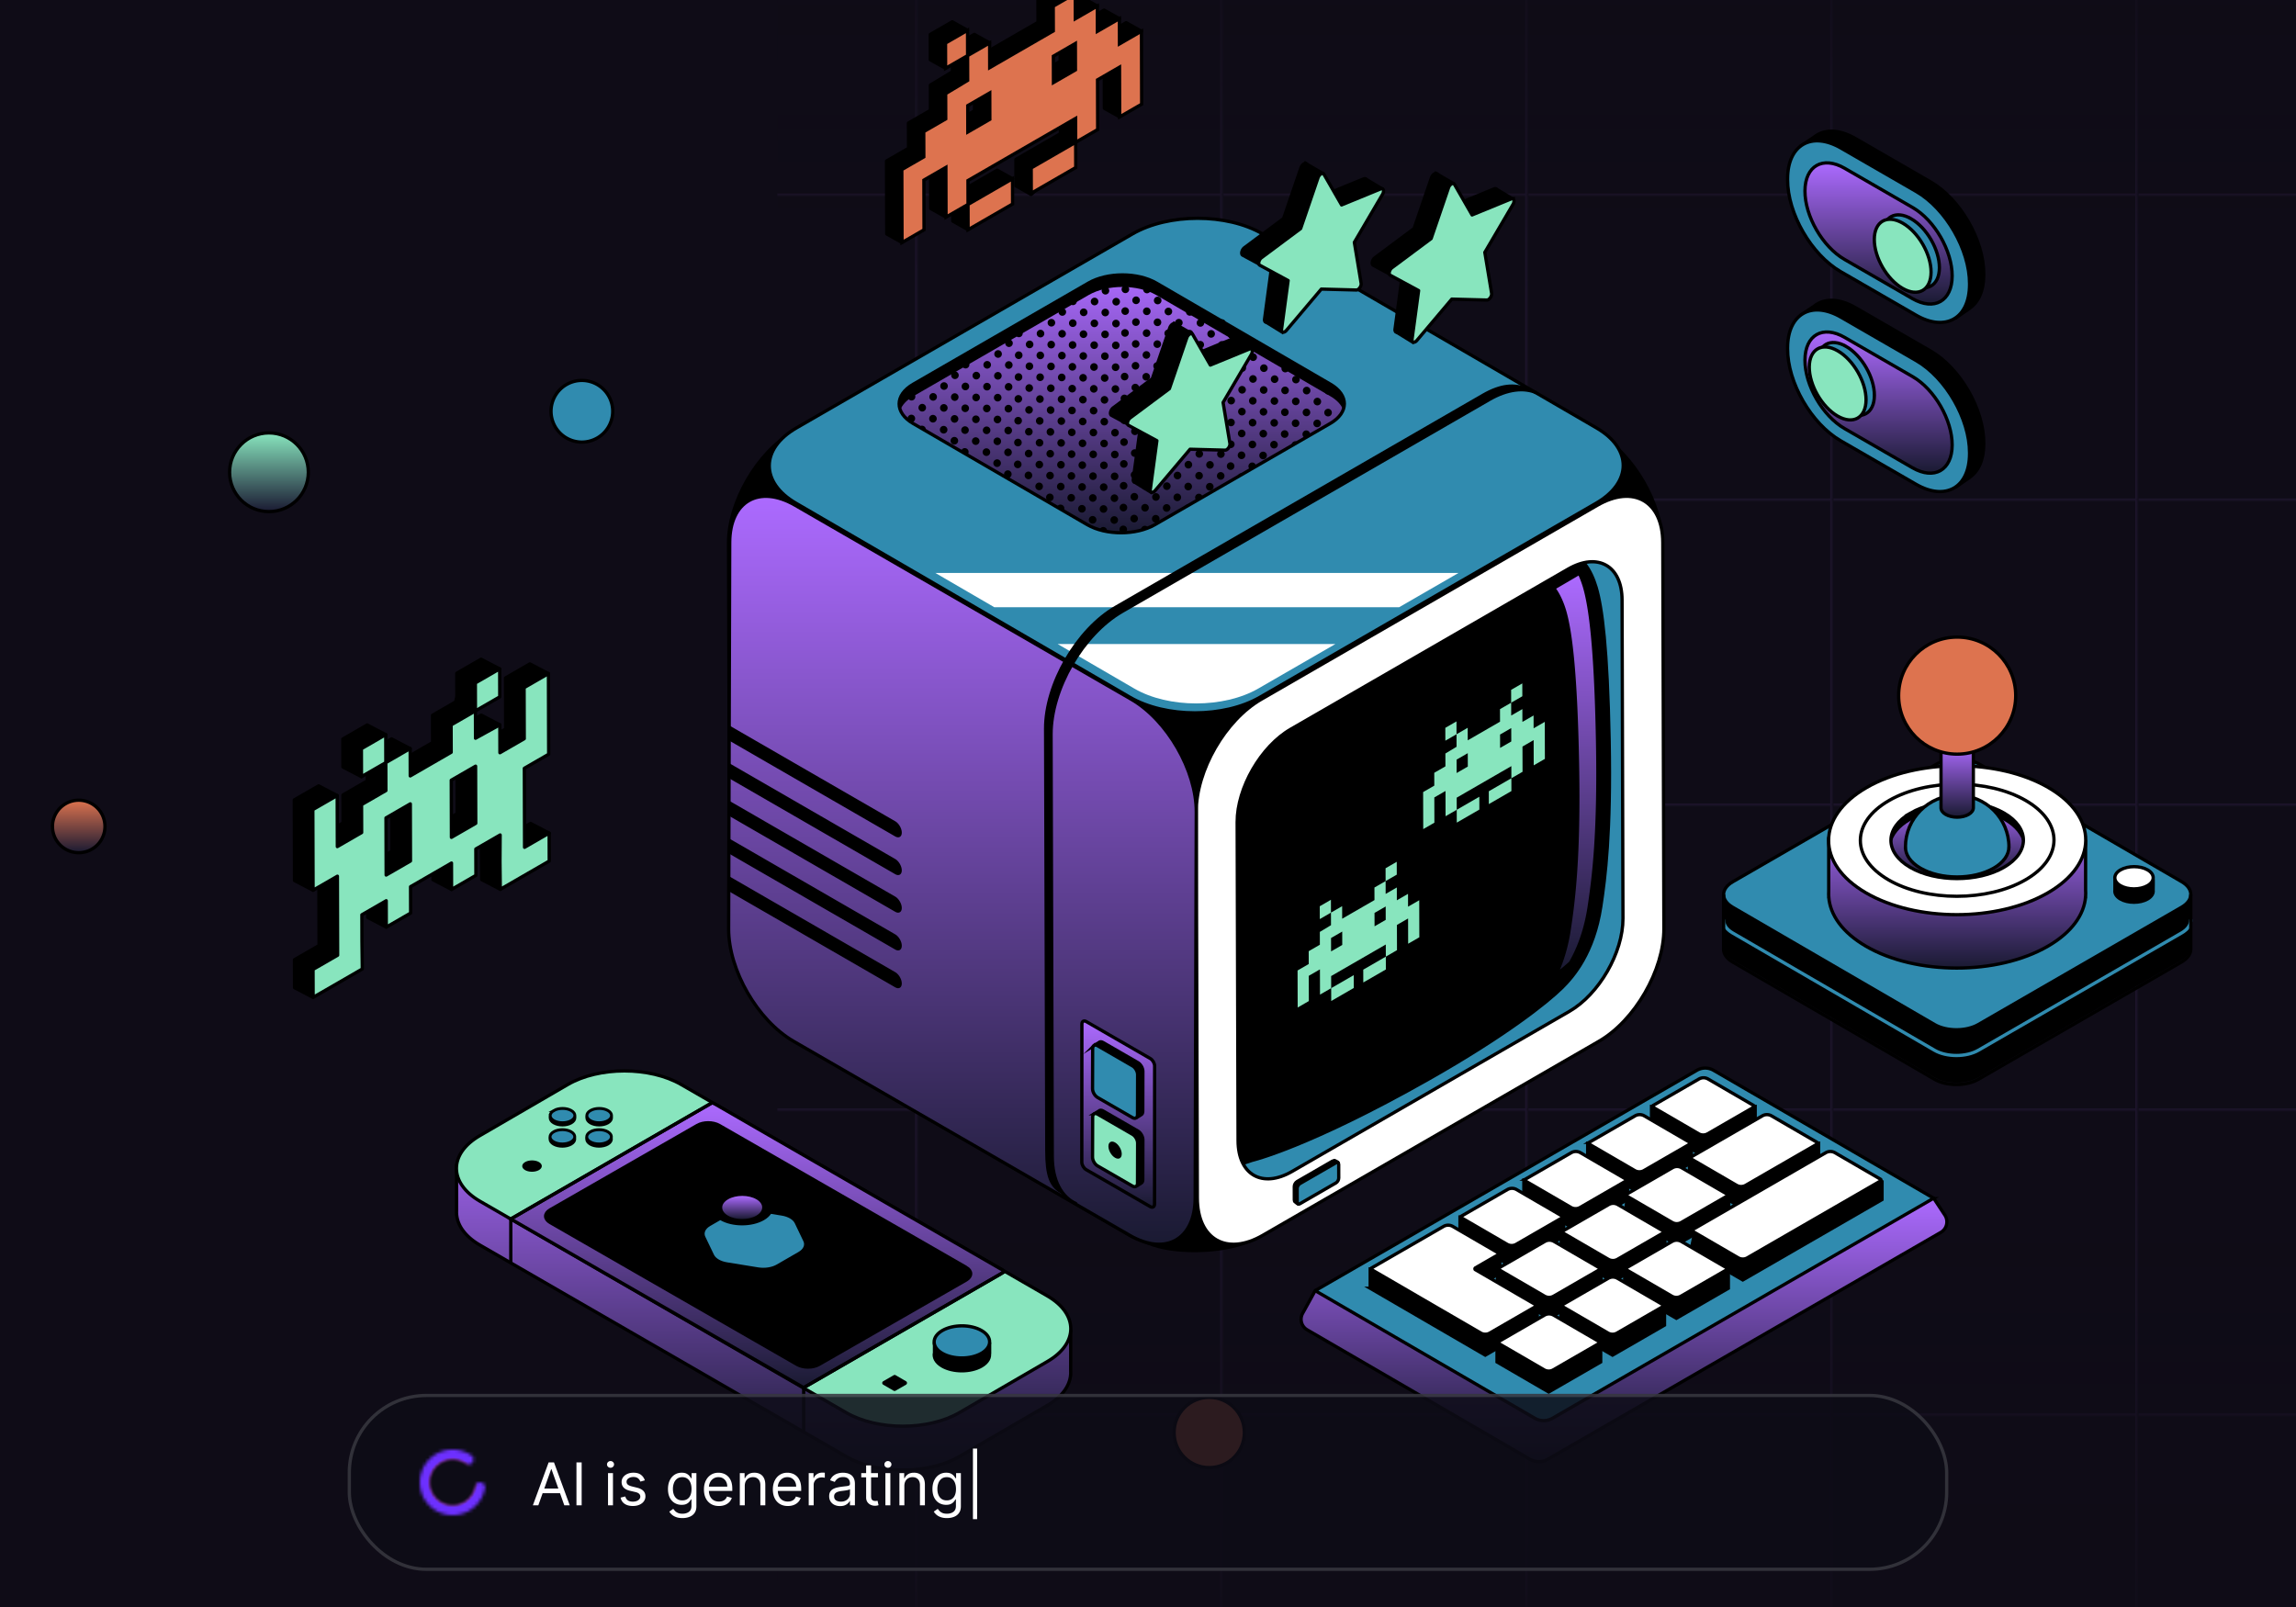 <svg width="700" height="490" viewBox="0 0 700 490" fill="none" xmlns="http://www.w3.org/2000/svg">
  <g filter="url(#a)">
    <g clip-path="url(#b)">
      <path d="M0 0h700v498c0 6.627-5.373 12-12 12H12c-6.627 0-12-5.373-12-12V0Z" fill="#0F0C17"/>
      <g opacity=".1">
        <path transform="matrix(-1 0 0 1 787 59)" fill="url(#c)" d="M0 0h550v1H0z"/>
        <path transform="matrix(-1 0 0 1 787 152)" fill="url(#d)" d="M0 0h550v1H0z"/>
        <path transform="matrix(-1 0 0 1 787 245)" fill="url(#e)" d="M0 0h550v1H0z"/>
        <path transform="matrix(-1 0 0 1 787 338)" fill="url(#f)" d="M0 0h550v1H0z"/>
        <path transform="matrix(-1 0 0 1 787 431)" fill="url(#g)" d="M0 0h550v1H0z"/>
        <path transform="matrix(0 1 1 0 651 -30)" fill="url(#h)" d="M0 0h550v1H0z"/>
        <path transform="matrix(0 1 1 0 558 -30)" fill="url(#i)" d="M0 0h550v1H0z"/>
        <path transform="matrix(0 1 1 0 465 -30)" fill="url(#j)" d="M0 0h550v1H0z"/>
        <path transform="matrix(0 1 1 0 372 -30)" fill="url(#k)" d="M0 0h550v1H0z"/>
        <path transform="matrix(0 1 1 0 279 -30)" fill="url(#l)" d="M0 0h550v1H0z"/>
        <path transform="matrix(-1 0 0 1 787 -30)" fill="url(#m)" d="M0 0h550v120H0z"/>
        <path transform="rotate(180 787 520)" fill="url(#n)" d="M787 520h550v181H787z"/>
      </g>
      <path d="M384.522 236.103c-10.974-6.336-19.846-21.703-19.81-34.322l.334-117.755c.035-12.62 8.965-17.708 19.939-11.373l102.487 59.171c10.973 6.336 19.845 21.702 19.809 34.322l-.334 104.298c-.035 12.62-8.965 17.709-19.939 11.373l-102.486-45.714Zm-40.15-.531c10.974-6.335 19.845-21.702 19.81-34.321l-.334-117.755c-.036-12.62-8.966-17.709-19.94-11.373l-23.335 13.371v4.36l-41.954 25.591-4.836-2.835-32.361 18.684c-10.974 6.335-19.846 21.702-19.81 34.321l.334 104.299c.036 12.62 8.965 17.708 19.939 11.373l102.487-45.715Z" fill="#000"/>
      <path d="M344.459 207.404h37.303v41.871h-37.303v-41.871Z" fill="#000"/>
      <path d="M242.813 295.336 345.29 236.17c10.983-6.34 28.727-6.34 39.638 0l101.811 59.167c10.911 6.341 10.853 16.619-.129 22.959l-102.478 59.166c-8.052 4.649-20.982 5.052-28.677 3.62-3.645-.678-4.914-1.385-5.905-1.683l-4.742-1.985-102.124-59.119c-10.912-6.34-10.854-16.618.129-22.959Z" fill="#000"/>
      <path d="M384.522 213.224c-10.974 6.336-19.846 21.703-19.81 34.322l.334 117.755c.035 12.62 8.965 17.708 19.939 11.373l102.487-59.171c10.973-6.336 19.845-21.702 19.809-34.322l-.334-117.755c-.035-12.619-8.965-17.708-19.939-11.372l-102.486 59.17Z" fill="#fff" stroke="#000" stroke-miterlimit="10"/>
      <path d="M393.527 222.347c-9.054 5.228-16.374 17.906-16.344 28.317l.275 97.153c.03 10.412 7.397 14.61 16.451 9.383l84.555-48.818c9.054-5.227 16.374-17.906 16.345-28.317l-.276-97.153c-.029-10.411-7.397-14.61-16.451-9.383l-84.555 48.818Z" fill="#308BAF" stroke="#000" stroke-miterlimit="10"/>
      <path d="m393.528 222.347 84.556-48.818c1.871-1.08 3.663-1.736 5.34-2.04 1.757 2.13 2.941 4.985 3.692 7.519 1.832 6.187 3.439 18.664 3.976 46.726.54 28.276-1.18 41.747-2.546 50.744-2.171 14.302-8.471 21.597-12.052 25.112-4.446 4.364-17.012 14.445-40.497 27.756-36.917 20.923-54.089 24.927-54.089 24.927-.996.357-1.893.652-2.715.9-1.091-1.892-1.725-4.356-1.733-7.356l-.276-97.153c-.03-10.411 7.29-23.089 16.344-28.317Z" fill="#000"/>
      <path d="M344.901 213.224c10.974 6.336 19.846 21.703 19.81 34.322l-.334 117.755c-.036 12.62-8.966 17.708-19.939 11.373l-102.487-59.171c-10.973-6.336-19.845-21.702-19.809-34.322l.333-117.755c.036-12.619 8.966-17.708 19.94-11.372l102.486 59.17Z" fill="url(#o)" stroke="#000" stroke-miterlimit="10"/>
      <path d="M242.813 130.483 345.29 71.317c10.983-6.34 28.727-6.34 39.638 0l101.811 59.167c10.911 6.34 10.853 16.618-.129 22.959l-102.478 59.166c-10.982 6.34-28.726 6.34-39.637-.001l-101.811-59.166c-10.912-6.341-10.854-16.619.129-22.959Z" fill="#308BAF" stroke="#000" stroke-miterlimit="10"/>
      <path d="m278.44 117.152 53.43-30.847c5.726-3.306 14.977-3.306 20.666 0l53.082 30.848c5.689 3.306 5.659 8.664-.067 11.97l-53.43 30.848c-5.726 3.306-14.977 3.306-20.666 0l-53.082-30.848c-5.689-3.306-5.659-8.665.067-11.971Z" fill="url(#p)" stroke="#000" stroke-miterlimit="10"/>
      <path d="m405.617 120.827-53.082-30.848c-5.688-3.306-14.94-3.306-20.666 0l-53.43 30.848c-2.058 1.189-3.368 2.644-3.953 4.172-1.046-2.736.264-5.717 3.953-7.847l53.43-30.847c5.726-3.306 14.978-3.306 20.666 0l53.082 30.848c3.644 2.117 4.929 5.075 3.887 7.798-.577-1.511-1.863-2.948-3.887-4.124Z" fill="#000"/>
      <path d="M285.148 174.693h159.534l-18.125 10.465H303.155l-18.007-10.465Zm121.969 21.689-23.519 13.578c-10.464 6.041-27.369 6.041-37.765 0l-23.365-13.578h84.649Z" fill="#fff"/>
      <path d="M468.504 119.784c-3.847-1.706-8.906-1.171-14.441 2.025L342.09 186.457c-11.99 6.922-21.683 23.711-21.644 37.499l.364 128.656c.022 7.447 2.878 12.494 7.39 14.47" stroke="#000" stroke-miterlimit="10"/>
      <path d="M324.271 364.299c-4.512-1.975-5.6-5.969-5.621-13.416l-.365-128.656c-.039-13.788 9.654-30.577 21.644-37.499l111.973-64.648c5.535-3.196 9.932-3.541 13.779-1.835l2.823 1.539s-3.176-1.247-7.157-.952c-3.981.295-15.104 7.492-15.104 7.492s-96.138 55.321-104.153 60.133c-8.016 4.812-13.477 11.581-16.299 17.924-2.822 6.342-4.711 10.045-5.332 18.734-.621 8.688-.013 34.867-.013 34.867l.358 92.168s-.583 6.299 1.138 9.714c1.72 3.414 2.875 5.163 6.258 7.218 3.382 2.055-3.929-2.783-3.929-2.783Z" fill="#000"/>
      <path d="m453.904 241.268.011 3.913 6.882-3.973-.011-3.913-6.882 3.973Z" fill="#88E5BE"/>
      <path d="m437.284 239.552-3.405 1.967.032 11.293 3.405-1.966-.022-7.697 3.406-1.966.021 7.697 3.406-1.966-.011-3.696 16.66-9.618.01 3.695 3.405-1.966-.022-7.696 3.406-1.966.022 7.696 3.405-1.966-.032-11.293-3.405 1.966-.012-3.913-3.405 1.966-.011-3.913-3.405 1.966-.011-3.913-3.406 1.966.011 3.828-9.846 5.685-.01-3.828-3.409 1.968.011 3.827-3.405 2.052.011 3.912-3.405 1.966.011 3.913Zm6.811-3.847-.012-4.083 3.408-1.967.012 4.083-3.408 1.967Zm13.254-7.652-.012-4.083 3.406-1.966.011 4.083-3.405 1.966Z" fill="#88E5BE"/>
      <path d="m460.71 210.347.011 3.916 3.405-1.966-.011-3.916-3.405 1.966Zm-20.065 11.584.011 3.917 3.405-1.966-.011-3.917-3.405 1.966Zm3.482 24.983.011 3.913 6.885-3.975-.012-3.913-6.884 3.975Zm-28.502 48.748.011 3.913 6.882-3.973-.011-3.913-6.882 3.973Z" fill="#88E5BE"/>
      <path d="m399.005 293.946-3.406 1.966.033 11.293 3.405-1.966-.022-7.697 3.405-1.965.022 7.696 3.405-1.966-.01-3.695 16.66-9.618.01 3.695 3.405-1.966-.022-7.697 3.405-1.966.022 7.697 3.406-1.966-.032-11.294-3.406 1.966-.011-3.912-3.405 1.966-.011-3.913-3.405 1.966-.012-3.913-3.405 1.966.011 3.828-9.846 5.684-.011-3.828-3.408 1.968.011 3.828-3.405 2.051.011 3.913-3.405 1.966.011 3.913Zm6.811-3.847-.012-4.083 3.408-1.968.012 4.083-3.408 1.968Zm13.254-7.652-.012-4.083 3.406-1.966.011 4.083-3.405 1.966Zm3.36-17.707.011 3.917 3.406-1.966-.011-3.917-3.406 1.966Zm-20.064 11.585.011 3.916 3.405-1.966-.011-3.916-3.405 1.966Z" fill="#88E5BE"/>
      <path d="m405.847 301.307.011 3.913 6.885-3.975-.011-3.913-6.885 3.975Z" fill="#88E5BE"/>
      <path d="M406.391 353.963c.239-.137.454-.15.61-.059.156.09 1.014.454 1.015.728l-.759.856.009 3.12c.001.542-.38 1.209-.858 1.485l-10.44 7.028c-.239.138-.946-.566-1.103-.655-.158-.088-.256-.279-.257-.55l-.011-4.146c-.002-.549.385-1.22.864-1.496l10.93-6.311Z" fill="#000" stroke="#000" stroke-miterlimit="10"/>
      <path d="M407.277 354.566c.478-.276.862-.05.863.499l.012 4.145c.002.542-.379 1.21-.857 1.486l-10.931 6.31c-.478.276-.868.054-.869-.488l-.012-4.145c-.001-.549.386-1.22.864-1.496l10.93-6.311Z" fill="#308BAF" stroke="#000" stroke-miterlimit="10"/>
      <path d="M331.183 311.493c-.734-.424-1.33-.084-1.333.759l-.029 42.097c-.002.843.59 1.87 1.324 2.294l19.512 11.265c.734.424 1.331.084 1.333-.759l.03-42.097c.002-.843-.591-1.87-1.324-2.294l-19.513-11.265Z" fill="url(#q)" stroke="#000" stroke-miterlimit="10"/>
      <path d="m333.661 339.601 1.346-.83c.278-.306.742-.344 1.27-.039l10.635 6.14c.853.492 1.534 1.682 1.531 2.662l-.034 12.211c-.001.502-.184.849-.474 1.004l-1.1.686-1.769-1.843-8.833-5.099c-.853-.493-1.535-1.683-1.532-2.662l.029-10.355-1.069-1.875Z" fill="#000" stroke="#000" stroke-miterlimit="10"/>
      <path d="M334.67 339.74c-.853-.492-1.539-.092-1.542.888l-.035 12.211c-.002.98.679 2.17 1.532 2.662l10.635 6.14c.853.492 1.539.092 1.541-.888l.035-12.211c.003-.98-.678-2.169-1.531-2.662l-10.635-6.14Z" fill="#88E5BE" stroke="#000" stroke-miterlimit="10" stroke-linejoin="round"/>
      <path d="M339.968 348.359c-1.119-.645-2.031-.125-2.034 1.16-.004 1.284.902 2.854 2.02 3.499 1.127.651 2.038.131 2.042-1.154.004-1.285-.902-2.854-2.028-3.505Z" fill="#000"/>
      <path d="m333.661 318.737 1.346-.831c.278-.305.742-.344 1.27-.039l10.635 6.14c.853.493 1.534 1.682 1.531 2.662l-.034 12.212c-.001.502-.184.848-.474 1.004l-1.1.686-1.769-1.843-8.833-5.1c-.853-.492-1.535-1.682-1.532-2.662l.029-10.354-1.069-1.875Z" fill="#000" stroke="#000" stroke-miterlimit="10"/>
      <path d="M334.67 318.875c-.853-.492-1.539-.092-1.542.887l-.035 12.212c-.002.98.679 2.169 1.532 2.662l10.635 6.14c.853.492 1.539.092 1.541-.888l.035-12.211c.003-.98-.678-2.17-1.531-2.662l-10.635-6.14Z" fill="#308BAF" stroke="#000" stroke-miterlimit="10"/>
      <path d="M478.895 283.555c1.365-8.998 3.085-22.468 2.545-50.744-.536-28.063-2.143-40.54-3.975-46.727-.649-2.189-1.647-4.591-3.033-6.585l6.849-4.004a28.456 28.456 0 0 1 1.302 3.512c1.832 6.187 3.439 18.664 3.975 46.726.54 28.276-1.179 41.747-2.545 50.744-1.101 7.252-3.264 12.696-5.595 16.766a55.54 55.54 0 0 1-2.834 2.411c1.393-3.336 2.585-7.318 3.311-12.099Z" fill="url(#r)"/>
      <path d="m222.128 267.087-.013 4.624 50.8 29.329c1.114.643 2.015.129 2.019-1.151.003-1.274-.892-2.83-2.006-3.473l-50.8-29.329Zm0-11.521-.013 4.624 50.8 29.329c1.114.643 2.015.129 2.019-1.151.003-1.274-.892-2.83-2.006-3.473l-50.8-29.329Zm0-11.512-.013 4.624 50.8 29.329c1.114.643 2.015.13 2.019-1.15.003-1.275-.892-2.831-2.006-3.474l-50.8-29.329Zm0-11.462-.013 4.624 50.8 29.329c1.114.643 2.015.13 2.019-1.15.003-1.275-.892-2.831-2.006-3.474l-50.8-29.329Zm0-11.512-.013 4.624 50.8 29.329c1.114.643 2.015.13 2.019-1.15.003-1.275-.892-2.831-2.006-3.474l-50.8-29.329ZM327.116 93.047a1.16 1.16 0 0 1-1.143-1.177 1.16 1.16 0 0 1 1.164-1.157 1.16 1.16 0 0 1 1.143 1.177 1.16 1.16 0 0 1-1.164 1.157Zm9.903-3.244a1.16 1.16 0 0 1-1.143-1.177 1.16 1.16 0 0 1 1.164-1.156 1.16 1.16 0 0 1 1.143 1.177 1.16 1.16 0 0 1-1.164 1.156Zm-6.582-.058a1.16 1.16 0 0 1-1.143-1.177 1.16 1.16 0 0 1 1.164-1.157 1.161 1.161 0 0 1 1.144 1.177 1.161 1.161 0 0 1-1.165 1.157Zm3.262 3.36a1.16 1.16 0 0 1-1.144-1.177 1.16 1.16 0 0 1 1.165-1.156 1.161 1.161 0 0 1 1.143 1.177 1.162 1.162 0 0 1-1.164 1.156Zm6.609-2.275a1.16 1.16 0 0 1 1.144 1.177 1.162 1.162 0 0 1-1.165 1.157 1.16 1.16 0 0 1-1.143-1.177 1.16 1.16 0 0 1 1.164-1.156Zm-13.251 8.875a1.162 1.162 0 0 1-1.144-1.178 1.16 1.16 0 0 1 1.165-1.156 1.16 1.16 0 0 1 1.143 1.177 1.16 1.16 0 0 1-1.164 1.157Zm-.059 6.651a1.16 1.16 0 0 1-1.144-1.176 1.161 1.161 0 0 1 1.165-1.157 1.16 1.16 0 0 1 1.143 1.177 1.16 1.16 0 0 1-1.164 1.156Zm-.059 6.66a1.16 1.16 0 0 1-1.144-1.177 1.16 1.16 0 0 1 1.164-1.156 1.159 1.159 0 0 1 1.143 1.176 1.16 1.16 0 0 1-1.163 1.157Zm9.962-9.896a1.161 1.161 0 0 1-1.144-1.177 1.16 1.16 0 0 1 1.165-1.156 1.16 1.16 0 0 1 1.143 1.177 1.16 1.16 0 0 1-1.164 1.156Zm-.059 6.652a1.16 1.16 0 0 1-1.144-1.177 1.16 1.16 0 0 1 1.164-1.156 1.16 1.16 0 0 1 1.144 1.177 1.16 1.16 0 0 1-1.164 1.156Zm-6.524-6.71a1.16 1.16 0 0 1-1.143-1.177 1.161 1.161 0 0 1 1.164-1.157 1.16 1.16 0 0 1 1.144 1.177 1.162 1.162 0 0 1-1.165 1.157Zm-.059 6.652a1.16 1.16 0 0 1-1.143-1.177 1.161 1.161 0 0 1 1.164-1.157 1.162 1.162 0 0 1 1.144 1.177 1.161 1.161 0 0 1-1.165 1.157Zm3.38-9.951a1.16 1.16 0 0 1-1.143-1.177 1.16 1.16 0 0 1 1.164-1.156 1.16 1.16 0 0 1 1.143 1.176 1.16 1.16 0 0 1-1.164 1.157Zm-.059 6.652a1.161 1.161 0 0 1-1.144-1.177 1.16 1.16 0 0 1 1.165-1.156 1.16 1.16 0 0 1 1.143 1.177 1.16 1.16 0 0 1-1.164 1.156Zm-.059 6.66a1.161 1.161 0 0 1-1.144-1.178 1.161 1.161 0 0 1 1.165-1.156 1.16 1.16 0 0 1 1.143 1.177 1.162 1.162 0 0 1-1.164 1.157Zm6.728-15.587a1.16 1.16 0 0 1 1.144 1.177 1.162 1.162 0 0 1-1.165 1.157 1.16 1.16 0 0 1-1.143-1.178 1.16 1.16 0 0 1 1.164-1.156Zm-.059 6.653a1.159 1.159 0 0 1 1.143 1.177 1.16 1.16 0 0 1-1.164 1.156 1.16 1.16 0 0 1-1.143-1.177 1.16 1.16 0 0 1 1.164-1.156Zm-.059 6.659a1.16 1.16 0 0 1 1.143 1.177 1.16 1.16 0 0 1-1.164 1.156 1.16 1.16 0 0 1-1.143-1.177 1.16 1.16 0 0 1 1.164-1.156Zm-9.753-14.402a1.161 1.161 0 0 1-1.144-1.177 1.161 1.161 0 0 1 1.164-1.157 1.16 1.16 0 0 1 1.144 1.176 1.161 1.161 0 0 1-1.164 1.158Zm6.582.055a1.159 1.159 0 0 1-1.143-1.173v-.002a1.158 1.158 0 0 1 1.164-1.152 1.159 1.159 0 0 1 1.143 1.173v.002a1.158 1.158 0 0 1-1.164 1.152Zm-6.938 39.883a1.16 1.16 0 0 1-1.143-1.177 1.161 1.161 0 0 1 1.164-1.157 1.161 1.161 0 0 1 1.144 1.177 1.162 1.162 0 0 1-1.165 1.157Zm6.583.055a1.157 1.157 0 0 1-1.143-1.172l-.001-.002a1.16 1.16 0 0 1 1.165-1.153 1.157 1.157 0 0 1 1.142 1.173l.001.002a1.159 1.159 0 0 1-1.164 1.152Zm-9.726-16.717a1.16 1.16 0 0 1-1.143-1.178 1.16 1.16 0 0 1 1.164-1.156 1.16 1.16 0 0 1 1.143 1.177 1.161 1.161 0 0 1-1.164 1.157Zm-.059 6.651a1.159 1.159 0 0 1-1.143-1.176 1.16 1.16 0 0 1 1.164-1.157 1.16 1.16 0 0 1 1.143 1.178 1.16 1.16 0 0 1-1.164 1.155Zm-.059 6.66a1.16 1.16 0 0 1-1.144-1.177 1.16 1.16 0 0 1 1.165-1.156 1.16 1.16 0 0 1 1.143 1.176 1.161 1.161 0 0 1-1.164 1.157Zm9.962-9.896a1.16 1.16 0 0 1-1.143-1.177 1.16 1.16 0 0 1 1.164-1.156 1.16 1.16 0 0 1 1.143 1.177 1.16 1.16 0 0 1-1.164 1.156Zm-.059 6.652a1.16 1.16 0 0 1-1.144-1.177 1.16 1.16 0 0 1 1.165-1.156 1.16 1.16 0 0 1 1.143 1.177 1.16 1.16 0 0 1-1.164 1.156Zm-6.524-6.71a1.16 1.16 0 0 1-1.143-1.177 1.16 1.16 0 0 1 1.164-1.156 1.16 1.16 0 0 1 1.144 1.176 1.161 1.161 0 0 1-1.165 1.157Zm-.059 6.652a1.16 1.16 0 0 1-1.143-1.177 1.16 1.16 0 0 1 1.164-1.156 1.16 1.16 0 0 1 1.144 1.176 1.16 1.16 0 0 1-1.165 1.157Zm3.381-9.951a1.16 1.16 0 0 1-1.144-1.177 1.16 1.16 0 0 1 1.164-1.156 1.159 1.159 0 0 1 1.143 1.176 1.159 1.159 0 0 1-1.163 1.157Zm-.06 6.652a1.162 1.162 0 0 1-1.144-1.176 1.16 1.16 0 0 1 1.165-1.157 1.16 1.16 0 0 1 1.143 1.177 1.16 1.16 0 0 1-1.164 1.156Zm-.059 6.66a1.161 1.161 0 0 1-1.144-1.177 1.161 1.161 0 0 1 1.165-1.157 1.16 1.16 0 0 1 1.143 1.177 1.161 1.161 0 0 1-1.164 1.157Zm6.729-15.587a1.161 1.161 0 0 1 1.143 1.177 1.161 1.161 0 0 1-1.164 1.157 1.162 1.162 0 0 1-1.144-1.178 1.161 1.161 0 0 1 1.165-1.156Zm-.06 6.653a1.16 1.16 0 0 1 1.144 1.177 1.161 1.161 0 0 1-1.164 1.156 1.16 1.16 0 0 1-1.144-1.177 1.16 1.16 0 0 1 1.164-1.156Zm-.059 6.659a1.161 1.161 0 0 1 1.144 1.177 1.161 1.161 0 0 1-1.165 1.156 1.16 1.16 0 0 1-1.143-1.177 1.16 1.16 0 0 1 1.164-1.156Zm-9.753-14.402a1.16 1.16 0 0 1-1.143-1.177 1.161 1.161 0 0 1 1.164-1.157 1.16 1.16 0 0 1 1.143 1.177 1.161 1.161 0 0 1-1.164 1.157Zm6.583.055a1.159 1.159 0 0 1-1.144-1.172v-.003a1.16 1.16 0 0 1 1.164-1.152 1.158 1.158 0 0 1 1.143 1.173l.001.002a1.159 1.159 0 0 1-1.164 1.152Zm-6.939 39.883a1.16 1.16 0 0 1-1.143-1.177 1.16 1.16 0 0 1 1.164-1.156 1.16 1.16 0 0 1 1.144 1.176 1.161 1.161 0 0 1-1.165 1.157Zm6.583.055a1.158 1.158 0 0 1-1.143-1.172v-.003a1.157 1.157 0 0 1 1.164-1.151 1.158 1.158 0 0 1 1.143 1.172v.001a1.16 1.16 0 0 1-1.164 1.153Zm-9.725-16.717a1.16 1.16 0 0 1-1.144-1.178 1.16 1.16 0 0 1 1.164-1.156 1.161 1.161 0 0 1 1.144 1.177 1.161 1.161 0 0 1-1.164 1.157Zm-.06 6.651a1.159 1.159 0 0 1-1.143-1.176 1.161 1.161 0 0 1 1.164-1.157 1.162 1.162 0 0 1 1.144 1.178 1.16 1.16 0 0 1-1.165 1.155Zm-.059 6.66a1.161 1.161 0 0 1-1.144-1.177 1.16 1.16 0 0 1 1.165-1.156 1.16 1.16 0 0 1 1.143 1.177 1.16 1.16 0 0 1-1.164 1.156Zm9.962-9.896a1.16 1.16 0 0 1-1.143-1.177 1.16 1.16 0 0 1 1.164-1.156 1.16 1.16 0 0 1 1.143 1.177 1.159 1.159 0 0 1-1.164 1.156Zm-.059 6.653a1.16 1.16 0 0 1-1.143-1.178 1.16 1.16 0 0 1 1.164-1.156 1.16 1.16 0 0 1 1.143 1.177 1.162 1.162 0 0 1-1.164 1.157ZM329.963 143a1.16 1.16 0 0 1-1.143-1.177 1.159 1.159 0 0 1 1.164-1.156 1.16 1.16 0 0 1 1.144 1.176 1.162 1.162 0 0 1-1.165 1.157Zm-.059 6.652a1.161 1.161 0 0 1-1.144-1.177 1.16 1.16 0 0 1 1.164-1.156 1.16 1.16 0 0 1 1.144 1.176 1.16 1.16 0 0 1-1.164 1.157Zm3.38-9.951a1.16 1.16 0 0 1-1.144-1.177 1.16 1.16 0 0 1 1.165-1.156 1.16 1.16 0 0 1 1.143 1.176 1.16 1.16 0 0 1-1.164 1.157Zm-.059 6.652a1.16 1.16 0 0 1-1.144-1.176 1.16 1.16 0 0 1 1.165-1.157 1.161 1.161 0 0 1 1.143 1.177 1.16 1.16 0 0 1-1.164 1.156Zm-.059 6.66a1.162 1.162 0 0 1-1.145-1.177 1.161 1.161 0 0 1 1.165-1.157 1.162 1.162 0 0 1 1.144 1.177 1.162 1.162 0 0 1-1.164 1.157Zm6.728-15.587a1.161 1.161 0 0 1 1.143 1.177 1.16 1.16 0 0 1-1.164 1.157 1.16 1.16 0 0 1-1.143-1.177 1.16 1.16 0 0 1 1.164-1.157Zm-.08 8.986a1.162 1.162 0 0 1-1.144-1.177 1.16 1.16 0 0 1 1.164-1.156 1.16 1.16 0 0 1 1.144 1.177 1.16 1.16 0 0 1-1.164 1.156Zm-.06 6.659a1.16 1.16 0 0 1-1.143-1.177 1.16 1.16 0 0 1 1.164-1.156c.637.006 1.15.533 1.144 1.177a1.161 1.161 0 0 1-1.165 1.156Zm-6.648 6.6a1.162 1.162 0 0 1-1.144-1.178 1.16 1.16 0 0 1 1.165-1.156 1.16 1.16 0 0 1 1.143 1.177 1.162 1.162 0 0 1-1.164 1.157Zm6.589.058a1.16 1.16 0 0 1-1.143-1.177 1.16 1.16 0 0 1 1.164-1.156 1.16 1.16 0 0 1 1.144 1.176 1.161 1.161 0 0 1-1.165 1.157Zm-15.807-65.778a1.161 1.161 0 0 1 1.144 1.177 1.162 1.162 0 0 1-1.165 1.157 1.16 1.16 0 0 1-1.143-1.177 1.16 1.16 0 0 1 1.164-1.157Zm-13.251 8.874a1.16 1.16 0 0 1-1.144-1.177 1.16 1.16 0 0 1 1.164-1.156 1.16 1.16 0 0 1 1.144 1.176 1.16 1.16 0 0 1-1.164 1.157Zm-.06 6.652a1.16 1.16 0 0 1-1.143-1.177 1.16 1.16 0 0 1 1.164-1.156 1.16 1.16 0 0 1 1.143 1.177 1.16 1.16 0 0 1-1.164 1.156Zm-.059 6.66a1.163 1.163 0 0 1-1.144-1.177 1.161 1.161 0 0 1 1.165-1.157 1.16 1.16 0 0 1 1.143 1.177 1.162 1.162 0 0 1-1.164 1.157Zm9.962-9.896a1.16 1.16 0 0 1-1.143-1.177 1.16 1.16 0 0 1 1.164-1.156 1.159 1.159 0 0 1 1.143 1.176 1.16 1.16 0 0 1-1.164 1.157Zm-.059 6.652a1.16 1.16 0 0 1-1.143-1.177 1.159 1.159 0 0 1 1.164-1.156 1.159 1.159 0 0 1 1.143 1.176 1.16 1.16 0 0 1-1.164 1.157Zm-6.523-6.711a1.16 1.16 0 0 1-1.143-1.177 1.159 1.159 0 0 1 1.164-1.156 1.162 1.162 0 0 1 1.144 1.177 1.161 1.161 0 0 1-1.165 1.156Zm-.059 6.652a1.16 1.16 0 0 1-1.144-1.177 1.16 1.16 0 0 1 1.164-1.156 1.16 1.16 0 0 1 1.144 1.177 1.16 1.16 0 0 1-1.164 1.156Zm3.38-9.95a1.16 1.16 0 0 1-1.144-1.178 1.16 1.16 0 0 1 1.165-1.156 1.161 1.161 0 0 1 1.143 1.177 1.162 1.162 0 0 1-1.164 1.157Zm-.059 6.651a1.16 1.16 0 0 1-1.144-1.176 1.16 1.16 0 0 1 1.165-1.157 1.161 1.161 0 0 1 1.143 1.178 1.16 1.16 0 0 1-1.164 1.155Zm-.059 6.66a1.162 1.162 0 0 1-1.145-1.177 1.16 1.16 0 0 1 1.165-1.156 1.16 1.16 0 0 1 1.144 1.177 1.16 1.16 0 0 1-1.164 1.156Zm6.707-13.253a1.16 1.16 0 0 1-1.143-1.177 1.16 1.16 0 0 1 1.163-1.156 1.16 1.16 0 0 1 1.144 1.177 1.16 1.16 0 0 1-1.164 1.156Zm-.059 6.652a1.16 1.16 0 0 1-1.144-1.176 1.16 1.16 0 0 1 1.164-1.157 1.16 1.16 0 0 1 1.144 1.177 1.16 1.16 0 0 1-1.164 1.156Zm-.06 6.66a1.16 1.16 0 0 1-1.143-1.177 1.162 1.162 0 0 1 1.164-1.157c.637.006 1.15.533 1.144 1.177a1.162 1.162 0 0 1-1.165 1.157Zm-9.732-16.735a1.16 1.16 0 0 1-1.143-1.178 1.16 1.16 0 0 1 1.164-1.156 1.16 1.16 0 0 1 1.144 1.176 1.163 1.163 0 0 1-1.165 1.157Zm6.583.054a1.157 1.157 0 0 1-1.143-1.172l-.001-.002a1.159 1.159 0 0 1 1.165-1.152 1.157 1.157 0 0 1 1.142 1.172l.001.003a1.159 1.159 0 0 1-1.164 1.151Zm-6.938 39.884a1.16 1.16 0 0 1-1.143-1.177 1.16 1.16 0 0 1 1.163-1.157 1.161 1.161 0 0 1 1.144 1.176 1.161 1.161 0 0 1-1.164 1.158Zm6.582.055a1.16 1.16 0 0 1-1.143-1.173v-.002a1.158 1.158 0 0 1 1.164-1.152 1.158 1.158 0 0 1 1.143 1.172v.003a1.159 1.159 0 0 1-1.164 1.152Zm-9.725-16.718a1.16 1.16 0 0 1-1.144-1.177 1.16 1.16 0 0 1 1.165-1.156 1.16 1.16 0 0 1 1.143 1.176 1.16 1.16 0 0 1-1.164 1.157Zm-.059 6.652a1.16 1.16 0 0 1-1.144-1.176 1.16 1.16 0 0 1 1.164-1.157 1.161 1.161 0 0 1 1.144 1.177 1.16 1.16 0 0 1-1.164 1.156Zm-.06 6.66a1.16 1.16 0 0 1-1.143-1.177 1.16 1.16 0 0 1 1.164-1.157 1.16 1.16 0 0 1 1.143 1.177 1.161 1.161 0 0 1-1.164 1.157Zm9.963-9.896a1.16 1.16 0 0 1-1.144-1.177 1.16 1.16 0 0 1 1.164-1.156 1.16 1.16 0 0 1 1.144 1.177 1.16 1.16 0 0 1-1.164 1.156Zm-.06 6.652a1.16 1.16 0 0 1-1.143-1.177 1.16 1.16 0 0 1 1.164-1.156 1.159 1.159 0 0 1 1.143 1.176 1.16 1.16 0 0 1-1.164 1.157Zm-6.523-6.711a1.16 1.16 0 0 1-1.143-1.177 1.16 1.16 0 0 1 1.164-1.156 1.162 1.162 0 0 1 1.144 1.177 1.16 1.16 0 0 1-1.165 1.156Zm-.059 6.652a1.16 1.16 0 0 1-1.143-1.177 1.16 1.16 0 0 1 1.164-1.156 1.16 1.16 0 0 1 1.143 1.177 1.16 1.16 0 0 1-1.164 1.156Zm3.38-9.95a1.161 1.161 0 0 1-1.144-1.177 1.161 1.161 0 0 1 1.165-1.157 1.16 1.16 0 0 1 1.143 1.177 1.16 1.16 0 0 1-1.164 1.157Zm-.059 6.652a1.16 1.16 0 0 1-1.144-1.177 1.16 1.16 0 0 1 1.165-1.156 1.16 1.16 0 0 1 1.143 1.177 1.16 1.16 0 0 1-1.164 1.156Zm-.059 6.659a1.16 1.16 0 0 1-1.144-1.177 1.16 1.16 0 0 1 1.164-1.156 1.161 1.161 0 0 1 1.144 1.177 1.16 1.16 0 0 1-1.164 1.156Zm6.707-13.252a1.16 1.16 0 0 1-1.143-1.178 1.16 1.16 0 0 1 1.164-1.156 1.16 1.16 0 0 1 1.143 1.177 1.161 1.161 0 0 1-1.164 1.157Zm-.059 6.651a1.159 1.159 0 0 1-1.143-1.176 1.16 1.16 0 0 1 1.164-1.157 1.16 1.16 0 0 1 1.143 1.177 1.16 1.16 0 0 1-1.164 1.156Zm-.059 6.66a1.161 1.161 0 0 1-1.144-1.177 1.16 1.16 0 0 1 1.164-1.156 1.16 1.16 0 0 1 1.144 1.176 1.162 1.162 0 0 1-1.164 1.157Zm-9.732-16.735a1.161 1.161 0 0 1-1.144-1.177 1.16 1.16 0 0 1 1.164-1.157 1.16 1.16 0 0 1 1.144 1.176 1.162 1.162 0 0 1-1.164 1.158Zm6.582.055a1.159 1.159 0 0 1-1.143-1.173v-.002a1.157 1.157 0 0 1 1.164-1.152 1.159 1.159 0 0 1 1.143 1.172v.002a1.16 1.16 0 0 1-1.164 1.153Zm-10.081 23.22a1.16 1.16 0 0 1-1.143-1.177 1.159 1.159 0 0 1 1.164-1.156 1.16 1.16 0 0 1 1.143 1.177 1.16 1.16 0 0 1-1.164 1.156Zm9.844 3.416a1.162 1.162 0 0 1-1.144-1.177 1.16 1.16 0 0 1 1.165-1.156 1.16 1.16 0 0 1 1.143 1.177 1.16 1.16 0 0 1-1.164 1.156Zm-.059 6.652a1.16 1.16 0 0 1-1.144-1.177 1.16 1.16 0 0 1 1.165-1.156 1.16 1.16 0 0 1 1.143 1.177 1.16 1.16 0 0 1-1.164 1.156Zm-6.524-6.71a1.161 1.161 0 0 1-1.143-1.177 1.161 1.161 0 0 1 1.164-1.157c.637.006 1.15.533 1.144 1.177a1.162 1.162 0 0 1-1.165 1.157Zm3.321-3.299a1.16 1.16 0 0 1-1.143-1.177 1.16 1.16 0 0 1 1.164-1.157 1.16 1.16 0 0 1 1.143 1.177 1.16 1.16 0 0 1-1.164 1.157Zm-.059 6.652a1.16 1.16 0 0 1-1.144-1.177 1.16 1.16 0 0 1 1.165-1.156 1.16 1.16 0 0 1 1.143 1.177 1.16 1.16 0 0 1-1.164 1.156Zm6.649-6.593a1.16 1.16 0 0 1-1.144-1.178 1.16 1.16 0 0 1 1.164-1.156 1.162 1.162 0 0 1 1.144 1.177 1.162 1.162 0 0 1-1.164 1.157Zm-.06 6.651a1.159 1.159 0 0 1-1.143-1.176 1.161 1.161 0 0 1 1.164-1.157 1.16 1.16 0 0 1 1.143 1.177 1.16 1.16 0 0 1-1.164 1.156Zm-29.01-37.184a1.16 1.16 0 0 1-1.144-1.177 1.16 1.16 0 0 1 1.165-1.156 1.159 1.159 0 0 1 1.143 1.176 1.161 1.161 0 0 1-1.164 1.157Zm9.903-3.244a1.16 1.16 0 0 1-1.144-1.177 1.16 1.16 0 0 1 1.165-1.156 1.16 1.16 0 0 1 1.143 1.177 1.16 1.16 0 0 1-1.164 1.156Zm-6.583-.058a1.16 1.16 0 0 1-1.143-1.177 1.16 1.16 0 0 1 1.164-1.156 1.16 1.16 0 0 1 1.144 1.176 1.161 1.161 0 0 1-1.165 1.157Zm3.262 3.361a1.162 1.162 0 0 1-1.144-1.177 1.161 1.161 0 0 1 1.165-1.157 1.161 1.161 0 0 1 1.143 1.177 1.162 1.162 0 0 1-1.164 1.157Zm6.669-8.934a1.16 1.16 0 0 1 1.144 1.177 1.162 1.162 0 0 1-1.165 1.156 1.16 1.16 0 0 1-1.143-1.177 1.16 1.16 0 0 1 1.164-1.156Zm-.059 6.659a1.16 1.16 0 0 1 1.143 1.177 1.16 1.16 0 0 1-1.164 1.156 1.16 1.16 0 0 1-1.143-1.177 1.16 1.16 0 0 1 1.164-1.156Zm-10.109 25.536a1.16 1.16 0 0 1-1.143-1.177 1.16 1.16 0 0 1 1.164-1.156 1.16 1.16 0 0 1 1.144 1.176 1.162 1.162 0 0 1-1.165 1.157Zm6.583.055a1.157 1.157 0 0 1-1.143-1.172v-.001a1.158 1.158 0 0 1 1.164-1.153 1.157 1.157 0 0 1 1.142 1.172l.001.002a1.159 1.159 0 0 1-1.164 1.152Zm-9.726-16.717a1.16 1.16 0 0 1-1.143-1.178 1.16 1.16 0 0 1 1.164-1.156 1.16 1.16 0 0 1 1.143 1.177 1.16 1.16 0 0 1-1.164 1.157Zm-.059 6.651a1.159 1.159 0 0 1-1.143-1.176 1.16 1.16 0 0 1 1.164-1.157 1.16 1.16 0 0 1 1.143 1.178 1.16 1.16 0 0 1-1.164 1.155Zm-.059 6.66a1.161 1.161 0 0 1-1.144-1.177 1.16 1.16 0 0 1 1.165-1.156 1.16 1.16 0 0 1 1.143 1.177 1.16 1.16 0 0 1-1.164 1.156Zm9.962-9.895a1.161 1.161 0 0 1-1.143-1.178 1.16 1.16 0 0 1 1.164-1.156 1.16 1.16 0 0 1 1.143 1.177 1.161 1.161 0 0 1-1.164 1.157Zm-.059 6.652a1.16 1.16 0 0 1-1.143-1.178 1.16 1.16 0 0 1 1.164-1.156 1.16 1.16 0 0 1 1.143 1.177 1.161 1.161 0 0 1-1.164 1.157Zm-6.523-6.711a1.16 1.16 0 0 1-1.143-1.177 1.159 1.159 0 0 1 1.163-1.156 1.16 1.16 0 0 1 1.144 1.176 1.161 1.161 0 0 1-1.164 1.157Zm-.06 6.652a1.161 1.161 0 0 1-1.143-1.177 1.16 1.16 0 0 1 1.164-1.156 1.16 1.16 0 0 1 1.144 1.176 1.16 1.16 0 0 1-1.165 1.157Zm3.381-9.951a1.16 1.16 0 0 1-1.144-1.177 1.16 1.16 0 0 1 1.165-1.156 1.16 1.16 0 0 1 1.143 1.177 1.16 1.16 0 0 1-1.164 1.156Zm-.059 6.652a1.16 1.16 0 0 1-1.144-1.176 1.16 1.16 0 0 1 1.164-1.157 1.16 1.16 0 0 1 1.144 1.177 1.16 1.16 0 0 1-1.164 1.156Zm-.06 6.66a1.16 1.16 0 0 1-1.143-1.177 1.16 1.16 0 0 1 1.164-1.157 1.16 1.16 0 0 1 1.143 1.177 1.162 1.162 0 0 1-1.164 1.157Zm6.728-15.587c.637.006 1.15.533 1.144 1.177a1.16 1.16 0 0 1-1.164 1.157 1.161 1.161 0 0 1-1.144-1.177 1.161 1.161 0 0 1 1.164-1.157Zm-.059 6.653a1.16 1.16 0 0 1 1.144 1.177 1.161 1.161 0 0 1-1.164 1.156 1.161 1.161 0 0 1-1.144-1.177 1.16 1.16 0 0 1 1.164-1.156Zm-.08 8.992a1.16 1.16 0 0 1-1.143-1.177 1.16 1.16 0 0 1 1.164-1.156 1.162 1.162 0 0 1 1.144 1.177 1.161 1.161 0 0 1-1.165 1.156Zm-9.732-16.735a1.16 1.16 0 0 1-1.143-1.177 1.16 1.16 0 0 1 1.164-1.156 1.16 1.16 0 0 1 1.144 1.176 1.162 1.162 0 0 1-1.165 1.157Zm6.583.055a1.157 1.157 0 0 1-1.143-1.172l-.001-.003a1.16 1.16 0 0 1 1.164-1.152 1.158 1.158 0 0 1 1.143 1.173l.001.001a1.16 1.16 0 0 1-1.164 1.153Zm-.237 26.637a1.161 1.161 0 0 1-1.144-1.177 1.161 1.161 0 0 1 1.164-1.157 1.161 1.161 0 0 1 1.144 1.177 1.162 1.162 0 0 1-1.164 1.157Zm-3.262-3.357a1.16 1.16 0 0 1-1.144-1.178 1.16 1.16 0 0 1 1.165-1.156 1.16 1.16 0 0 1 1.143 1.177 1.162 1.162 0 0 1-1.164 1.157Zm6.589.058a1.16 1.16 0 0 1-1.143-1.177 1.162 1.162 0 0 1 1.164-1.157 1.16 1.16 0 0 1 1.143 1.177 1.16 1.16 0 0 1-1.164 1.157Zm-.059 6.652a1.16 1.16 0 0 1-1.143-1.177 1.159 1.159 0 0 1 1.164-1.156 1.16 1.16 0 0 1 1.143 1.177 1.16 1.16 0 0 1-1.164 1.156Zm-16.104-32.491a1.16 1.16 0 0 1 1.144 1.176 1.162 1.162 0 0 1-1.164 1.157 1.16 1.16 0 0 1-1.144-1.177 1.16 1.16 0 0 1 1.164-1.156Zm-13.251 8.874a1.162 1.162 0 0 1-1.144-1.178 1.16 1.16 0 0 1 1.165-1.156 1.16 1.16 0 0 1 1.143 1.177 1.162 1.162 0 0 1-1.164 1.157Zm-.059 6.651a1.16 1.16 0 0 1-1.144-1.176 1.161 1.161 0 0 1 1.165-1.157 1.16 1.16 0 0 1 1.143 1.177 1.16 1.16 0 0 1-1.164 1.156Zm9.903-3.236a1.161 1.161 0 0 1-1.144-1.177 1.16 1.16 0 0 1 1.165-1.156 1.16 1.16 0 0 1 1.143 1.177 1.16 1.16 0 0 1-1.164 1.156Zm-.059 6.652a1.16 1.16 0 0 1-1.144-1.177 1.16 1.16 0 0 1 1.164-1.156 1.161 1.161 0 0 1 1.144 1.177 1.16 1.16 0 0 1-1.164 1.156Zm-6.524-6.71a1.161 1.161 0 0 1-1.143-1.177 1.161 1.161 0 0 1 1.164-1.157c.637.006 1.15.533 1.144 1.177a1.163 1.163 0 0 1-1.165 1.157Zm3.321-3.299a1.161 1.161 0 0 1-1.144-1.177 1.161 1.161 0 0 1 1.165-1.157 1.16 1.16 0 0 1 1.143 1.177 1.16 1.16 0 0 1-1.164 1.157Zm-.059 6.652a1.16 1.16 0 0 1-1.144-1.177 1.16 1.16 0 0 1 1.165-1.156 1.16 1.16 0 0 1 1.143 1.177 1.16 1.16 0 0 1-1.164 1.156Zm6.648-6.593a1.16 1.16 0 0 1-1.143-1.178 1.16 1.16 0 0 1 1.164-1.156 1.162 1.162 0 0 1 1.144 1.177 1.163 1.163 0 0 1-1.165 1.157Zm-.059 6.651a1.159 1.159 0 0 1-1.143-1.176 1.161 1.161 0 0 1 1.164-1.157 1.161 1.161 0 0 1 1.144 1.177 1.161 1.161 0 0 1-1.165 1.156Zm-.059 6.66a1.162 1.162 0 0 1-1.144-1.177 1.16 1.16 0 0 1 1.164-1.156 1.16 1.16 0 0 1 1.144 1.176 1.161 1.161 0 0 1-1.164 1.157Zm-9.733-16.735a1.162 1.162 0 0 1-1.143-1.177 1.162 1.162 0 0 1 1.164-1.157 1.161 1.161 0 0 1 1.144 1.176 1.162 1.162 0 0 1-1.165 1.158Zm6.583.055a1.16 1.16 0 0 1-1.143-1.173v-.001a1.159 1.159 0 0 1 1.164-1.153 1.159 1.159 0 0 1 1.143 1.173v.002a1.16 1.16 0 0 1-1.164 1.152Zm107.233 4.679a1.16 1.16 0 0 1-1.143-1.177 1.16 1.16 0 0 1 1.164-1.156 1.158 1.158 0 0 1 1.143 1.176 1.16 1.16 0 0 1-1.164 1.157Zm6.582.055a1.158 1.158 0 0 1-1.143-1.172v-.002a1.158 1.158 0 0 1 1.164-1.152 1.157 1.157 0 0 1 1.143 1.172v.001a1.158 1.158 0 0 1-1.164 1.153Zm-9.784-10.065a1.16 1.16 0 0 1-1.144-1.177 1.16 1.16 0 0 1 1.165-1.156 1.16 1.16 0 0 1 1.143 1.177 1.16 1.16 0 0 1-1.164 1.156Zm-.059 6.659a1.16 1.16 0 0 1-1.144-1.177 1.16 1.16 0 0 1 1.164-1.156 1.162 1.162 0 0 1 1.144 1.177 1.16 1.16 0 0 1-1.164 1.156Zm3.32-3.302a1.16 1.16 0 0 1-1.143-1.177 1.16 1.16 0 0 1 1.164-1.156 1.16 1.16 0 0 1 1.144 1.177 1.161 1.161 0 0 1-1.165 1.156Zm3.262 3.361a1.16 1.16 0 0 1-1.144-1.177 1.16 1.16 0 0 1 1.165-1.156 1.16 1.16 0 0 1 1.143 1.176 1.161 1.161 0 0 1-1.164 1.157Zm6.589.059a1.163 1.163 0 0 1-1.144-1.178 1.161 1.161 0 0 1 1.165-1.156 1.16 1.16 0 0 1 1.143 1.177 1.162 1.162 0 0 1-1.164 1.157Zm-13.231 6.54a1.16 1.16 0 0 1-1.143-1.177 1.161 1.161 0 0 1 1.164-1.157 1.16 1.16 0 0 1 1.143 1.177 1.16 1.16 0 0 1-1.164 1.157Zm-.059 6.652a1.16 1.16 0 0 1-1.143-1.177 1.158 1.158 0 0 1 1.164-1.156 1.16 1.16 0 0 1 1.143 1.177 1.16 1.16 0 0 1-1.164 1.156Zm9.903-3.236a1.16 1.16 0 0 1-1.143-1.177 1.159 1.159 0 0 1 1.164-1.156 1.159 1.159 0 0 1 1.143 1.176 1.161 1.161 0 0 1-1.164 1.157Zm-6.582-.059a1.16 1.16 0 0 1-1.144-1.177 1.16 1.16 0 0 1 1.164-1.156 1.16 1.16 0 0 1 1.144 1.177 1.16 1.16 0 0 1-1.164 1.156Zm3.321-3.298a1.16 1.16 0 0 1-1.144-1.178 1.16 1.16 0 0 1 1.164-1.156c.637.006 1.15.533 1.144 1.177a1.162 1.162 0 0 1-1.164 1.157Zm-.06 6.651a1.159 1.159 0 0 1-1.143-1.176 1.16 1.16 0 0 1 1.164-1.157 1.161 1.161 0 0 1 1.144 1.177 1.161 1.161 0 0 1-1.165 1.156Zm6.649-6.593a1.16 1.16 0 0 1-1.144-1.177 1.16 1.16 0 0 1 1.164-1.156 1.16 1.16 0 0 1 1.144 1.176 1.161 1.161 0 0 1-1.164 1.157Zm-26.094-20.272a1.16 1.16 0 0 1-1.143-1.177 1.161 1.161 0 0 1 1.164-1.157 1.161 1.161 0 0 1 1.144 1.176 1.163 1.163 0 0 1-1.165 1.158Zm-3.261-3.351a1.161 1.161 0 0 1-1.144-1.177 1.16 1.16 0 0 1 1.164-1.156 1.16 1.16 0 0 1 1.144 1.176 1.161 1.161 0 0 1-1.164 1.157Zm3.083 23.32a1.161 1.161 0 0 1-1.143-1.177 1.162 1.162 0 0 1 1.164-1.157 1.161 1.161 0 0 1 1.144 1.177 1.161 1.161 0 0 1-1.165 1.157Zm6.583.055a1.157 1.157 0 0 1-1.143-1.172v-.002a1.16 1.16 0 0 1 1.164-1.153 1.159 1.159 0 0 1 1.143 1.173v.002a1.159 1.159 0 0 1-1.164 1.152Zm-9.726-16.717a1.16 1.16 0 0 1-1.143-1.178 1.16 1.16 0 0 1 1.164-1.156 1.162 1.162 0 0 1 1.144 1.177 1.162 1.162 0 0 1-1.165 1.157Zm-.059 6.651a1.159 1.159 0 0 1-1.143-1.176 1.161 1.161 0 0 1 1.164-1.157 1.16 1.16 0 0 1 1.143 1.177 1.159 1.159 0 0 1-1.164 1.156Zm-.059 6.66a1.162 1.162 0 0 1-1.144-1.177 1.16 1.16 0 0 1 1.165-1.156 1.159 1.159 0 0 1 1.143 1.176 1.161 1.161 0 0 1-1.164 1.157Zm9.963-9.896a1.16 1.16 0 0 1-1.144-1.177 1.16 1.16 0 0 1 1.164-1.156 1.162 1.162 0 0 1 1.144 1.177 1.16 1.16 0 0 1-1.164 1.156Zm-.06 6.652a1.16 1.16 0 0 1-1.143-1.177 1.159 1.159 0 0 1 1.164-1.156 1.16 1.16 0 0 1 1.143 1.177 1.16 1.16 0 0 1-1.164 1.156Zm-6.523-6.71a1.162 1.162 0 0 1-1.144-1.177 1.16 1.16 0 0 1 1.164-1.156 1.16 1.16 0 0 1 1.144 1.176 1.161 1.161 0 0 1-1.164 1.157Zm-.06 6.652a1.161 1.161 0 0 1-1.143-1.177 1.161 1.161 0 0 1 1.164-1.157 1.16 1.16 0 0 1 1.144 1.177 1.16 1.16 0 0 1-1.165 1.157Zm3.381-9.951a1.16 1.16 0 0 1-1.144-1.177 1.16 1.16 0 0 1 1.165-1.156 1.16 1.16 0 0 1 1.143 1.176 1.16 1.16 0 0 1-1.164 1.157Zm-.059 6.652a1.16 1.16 0 0 1-1.144-1.177 1.16 1.16 0 0 1 1.164-1.156 1.161 1.161 0 0 1 1.144 1.177 1.16 1.16 0 0 1-1.164 1.156Zm-.06 6.66a1.163 1.163 0 0 1-1.144-1.178 1.161 1.161 0 0 1 1.165-1.156 1.16 1.16 0 0 1 1.143 1.177 1.161 1.161 0 0 1-1.164 1.157Zm6.649-6.601a1.162 1.162 0 0 1-1.144-1.177 1.16 1.16 0 0 1 1.164-1.156 1.16 1.16 0 0 1 1.144 1.177 1.162 1.162 0 0 1-1.164 1.156Zm-.06 6.659a1.16 1.16 0 0 1-1.143-1.177 1.16 1.16 0 0 1 1.164-1.156 1.161 1.161 0 0 1 1.144 1.177 1.161 1.161 0 0 1-1.165 1.156Zm-13.23 6.541a1.16 1.16 0 0 1-1.144-1.178 1.16 1.16 0 0 1 1.165-1.156 1.16 1.16 0 0 1 1.143 1.177 1.162 1.162 0 0 1-1.164 1.157Zm-.059 6.651a1.16 1.16 0 0 1-1.144-1.176 1.161 1.161 0 0 1 1.164-1.157 1.16 1.16 0 0 1 1.144 1.178 1.16 1.16 0 0 1-1.164 1.155Zm-.06 6.66a1.16 1.16 0 0 1-1.143-1.177 1.159 1.159 0 0 1 1.164-1.156 1.16 1.16 0 0 1 1.143 1.177 1.16 1.16 0 0 1-1.164 1.156Zm9.963-9.896a1.16 1.16 0 0 1-1.144-1.177 1.16 1.16 0 0 1 1.164-1.156 1.162 1.162 0 0 1 1.144 1.177 1.16 1.16 0 0 1-1.164 1.156Zm-.06 6.653a1.16 1.16 0 0 1-1.143-1.178 1.16 1.16 0 0 1 1.164-1.156 1.16 1.16 0 0 1 1.143 1.177 1.16 1.16 0 0 1-1.164 1.157Zm-6.523-6.711a1.16 1.16 0 0 1-1.143-1.177 1.16 1.16 0 0 1 1.164-1.156 1.16 1.16 0 0 1 1.144 1.176 1.162 1.162 0 0 1-1.165 1.157Zm-.059 6.652a1.16 1.16 0 0 1-1.143-1.177 1.159 1.159 0 0 1 1.164-1.156 1.16 1.16 0 0 1 1.144 1.176 1.161 1.161 0 0 1-1.165 1.157Zm3.38-9.951a1.16 1.16 0 0 1-1.144-1.177 1.16 1.16 0 0 1 1.165-1.156 1.159 1.159 0 0 1 1.143 1.176 1.16 1.16 0 0 1-1.164 1.157Zm-.059 6.652a1.16 1.16 0 0 1-1.144-1.176 1.16 1.16 0 0 1 1.165-1.157 1.16 1.16 0 0 1 1.143 1.177 1.16 1.16 0 0 1-1.164 1.156Zm6.648-6.593a1.16 1.16 0 0 1-1.143-1.177 1.161 1.161 0 0 1 1.164-1.157 1.162 1.162 0 0 1 1.144 1.177 1.161 1.161 0 0 1-1.165 1.157Zm-.059 6.652a1.16 1.16 0 0 1-1.143-1.177 1.158 1.158 0 0 1 1.164-1.156 1.16 1.16 0 0 1 1.143 1.177 1.16 1.16 0 0 1-1.164 1.156Zm-25.749-33.834a1.16 1.16 0 0 1-1.143-1.177 1.16 1.16 0 0 1 1.163-1.156 1.16 1.16 0 0 1 1.144 1.176 1.16 1.16 0 0 1-1.164 1.157Zm6.583.055a1.158 1.158 0 0 1-1.144-1.172v-.001a1.159 1.159 0 0 1 1.164-1.153 1.157 1.157 0 0 1 1.143 1.172l.001.003a1.158 1.158 0 0 1-1.164 1.151Zm-9.785-10.065a1.16 1.16 0 0 1-1.144-1.177 1.16 1.16 0 0 1 1.164-1.156 1.16 1.16 0 0 1 1.144 1.177 1.16 1.16 0 0 1-1.164 1.156Zm-.06 6.659a1.16 1.16 0 0 1-1.143-1.177 1.16 1.16 0 0 1 1.164-1.156 1.16 1.16 0 0 1 1.143 1.177 1.16 1.16 0 0 1-1.164 1.156Zm3.321-3.302a1.16 1.16 0 0 1-1.143-1.177 1.16 1.16 0 0 1 1.164-1.156 1.16 1.16 0 0 1 1.143 1.177 1.16 1.16 0 0 1-1.164 1.156Zm3.262 3.361a1.16 1.16 0 0 1-1.144-1.177 1.16 1.16 0 0 1 1.164-1.156 1.16 1.16 0 0 1 1.144 1.176 1.161 1.161 0 0 1-1.164 1.157Zm6.61-2.275a1.16 1.16 0 0 1 1.143 1.177 1.16 1.16 0 0 1-1.164 1.157 1.16 1.16 0 0 1-1.143-1.177 1.16 1.16 0 0 1 1.164-1.157Zm-10.109 25.537a1.161 1.161 0 0 1-1.143-1.178 1.16 1.16 0 0 1 1.164-1.156 1.16 1.16 0 0 1 1.144 1.176 1.163 1.163 0 0 1-1.165 1.158Zm6.583.055a1.158 1.158 0 0 1-1.143-1.173l-.001-.001a1.16 1.16 0 0 1 1.165-1.153 1.157 1.157 0 0 1 1.142 1.172l.001.003a1.16 1.16 0 0 1-1.164 1.152Zm-9.726-16.718a1.16 1.16 0 0 1-1.143-1.177 1.16 1.16 0 0 1 1.164-1.156 1.159 1.159 0 0 1 1.143 1.176 1.16 1.16 0 0 1-1.164 1.157Zm-.059 6.652a1.162 1.162 0 0 1-1.144-1.177 1.16 1.16 0 0 1 1.165-1.156 1.16 1.16 0 0 1 1.143 1.177 1.16 1.16 0 0 1-1.164 1.156Zm-.059 6.66a1.161 1.161 0 0 1-1.144-1.178 1.161 1.161 0 0 1 1.165-1.156 1.161 1.161 0 0 1 1.143 1.177 1.162 1.162 0 0 1-1.164 1.157Zm9.962-9.896a1.162 1.162 0 0 1-1.144-1.177 1.16 1.16 0 0 1 1.165-1.156 1.159 1.159 0 0 1 1.143 1.176 1.162 1.162 0 0 1-1.164 1.157Zm-.059 6.652a1.161 1.161 0 0 1-1.144-1.177 1.16 1.16 0 0 1 1.165-1.156 1.159 1.159 0 0 1 1.143 1.176 1.16 1.16 0 0 1-1.164 1.157Zm-6.524-6.711a1.16 1.16 0 0 1-1.143-1.177 1.16 1.16 0 0 1 1.164-1.156 1.16 1.16 0 0 1 1.144 1.177 1.16 1.16 0 0 1-1.165 1.156Zm-.059 6.652a1.16 1.16 0 0 1-1.143-1.177 1.16 1.16 0 0 1 1.164-1.156 1.16 1.16 0 0 1 1.144 1.177 1.16 1.16 0 0 1-1.165 1.156Zm3.38-9.95a1.16 1.16 0 0 1-1.143-1.178 1.159 1.159 0 0 1 1.164-1.156 1.16 1.16 0 0 1 1.143 1.177 1.161 1.161 0 0 1-1.164 1.157Zm-.059 6.651a1.16 1.16 0 0 1-1.144-1.176 1.161 1.161 0 0 1 1.165-1.157 1.16 1.16 0 0 1 1.143 1.178 1.16 1.16 0 0 1-1.164 1.155Zm-.059 6.66a1.16 1.16 0 0 1-1.144-1.177 1.16 1.16 0 0 1 1.165-1.156 1.16 1.16 0 0 1 1.143 1.177 1.16 1.16 0 0 1-1.164 1.156Zm6.708-13.253a1.16 1.16 0 0 1-1.144-1.177 1.16 1.16 0 0 1 1.164-1.156 1.16 1.16 0 0 1 1.144 1.176 1.161 1.161 0 0 1-1.164 1.157Zm-.06 6.652a1.16 1.16 0 0 1-1.143-1.176 1.16 1.16 0 0 1 1.164-1.157 1.161 1.161 0 0 1 1.144 1.177 1.161 1.161 0 0 1-1.165 1.156Zm-.059 6.66a1.16 1.16 0 0 1-1.143-1.177 1.161 1.161 0 0 1 1.164-1.157 1.16 1.16 0 0 1 1.143 1.177 1.161 1.161 0 0 1-1.164 1.157Zm-10.088 23.203a1.161 1.161 0 0 1-1.143-1.177 1.16 1.16 0 0 1 1.164-1.157 1.16 1.16 0 0 1 1.144 1.176 1.163 1.163 0 0 1-1.165 1.158Zm6.583.055a1.159 1.159 0 0 1-1.143-1.173v-.002a1.157 1.157 0 0 1 1.164-1.152 1.159 1.159 0 0 1 1.143 1.172v.003a1.16 1.16 0 0 1-1.164 1.152Zm-9.725-16.718a1.16 1.16 0 0 1-1.144-1.177 1.16 1.16 0 0 1 1.164-1.156 1.16 1.16 0 0 1 1.144 1.176 1.16 1.16 0 0 1-1.164 1.157Zm-.06 6.652a1.16 1.16 0 0 1-1.143-1.176 1.16 1.16 0 0 1 1.164-1.157 1.16 1.16 0 0 1 1.143 1.177 1.16 1.16 0 0 1-1.164 1.156Zm-.059 6.66a1.162 1.162 0 0 1-1.144-1.177 1.161 1.161 0 0 1 1.165-1.157 1.16 1.16 0 0 1 1.143 1.177 1.162 1.162 0 0 1-1.164 1.157Zm9.962-9.896a1.16 1.16 0 0 1-1.143-1.177 1.16 1.16 0 0 1 1.164-1.156 1.159 1.159 0 0 1 1.143 1.176 1.161 1.161 0 0 1-1.164 1.157Zm-.059 6.652a1.16 1.16 0 0 1-1.143-1.177 1.159 1.159 0 0 1 1.164-1.156 1.159 1.159 0 0 1 1.143 1.176 1.16 1.16 0 0 1-1.164 1.157Zm-6.523-6.711a1.16 1.16 0 0 1-1.143-1.177 1.159 1.159 0 0 1 1.164-1.156 1.162 1.162 0 0 1 1.144 1.177 1.161 1.161 0 0 1-1.165 1.156Zm-.059 6.652a1.16 1.16 0 0 1-1.144-1.177 1.16 1.16 0 0 1 1.164-1.156 1.16 1.16 0 0 1 1.144 1.177 1.16 1.16 0 0 1-1.164 1.156Zm3.38-9.95a1.16 1.16 0 0 1-1.144-1.178 1.16 1.16 0 0 1 1.165-1.156 1.161 1.161 0 0 1 1.143 1.177 1.161 1.161 0 0 1-1.164 1.157Zm-.059 6.652a1.16 1.16 0 0 1-1.144-1.177 1.158 1.158 0 0 1 1.164-1.156 1.16 1.16 0 0 1 1.144 1.177 1.162 1.162 0 0 1-1.164 1.156Zm-.06 6.659a1.161 1.161 0 0 1-1.144-1.177 1.16 1.16 0 0 1 1.165-1.156 1.16 1.16 0 0 1 1.143 1.177 1.16 1.16 0 0 1-1.164 1.156Zm6.708-13.252a1.162 1.162 0 0 1-1.144-1.178 1.16 1.16 0 0 1 1.164-1.156 1.16 1.16 0 0 1 1.144 1.177 1.162 1.162 0 0 1-1.164 1.157Zm-.06 6.651a1.159 1.159 0 0 1-1.143-1.176 1.161 1.161 0 0 1 1.164-1.157 1.16 1.16 0 0 1 1.144 1.177 1.16 1.16 0 0 1-1.165 1.156Zm-.059 6.66a1.16 1.16 0 0 1-1.143-1.177 1.16 1.16 0 0 1 1.164-1.156 1.16 1.16 0 0 1 1.144 1.176 1.162 1.162 0 0 1-1.165 1.157Zm-13.23 6.54a1.16 1.16 0 0 1-1.144-1.177 1.16 1.16 0 0 1 1.165-1.156 1.16 1.16 0 0 1 1.143 1.176 1.16 1.16 0 0 1-1.164 1.157Zm-.06 6.652a1.16 1.16 0 0 1-1.143-1.176 1.16 1.16 0 0 1 1.164-1.157 1.16 1.16 0 0 1 1.143 1.177 1.159 1.159 0 0 1-1.164 1.156Zm9.904-3.236a1.16 1.16 0 0 1-1.144-1.177 1.16 1.16 0 0 1 1.164-1.156 1.16 1.16 0 0 1 1.144 1.177 1.16 1.16 0 0 1-1.164 1.156Zm-6.583-.059a1.16 1.16 0 0 1-1.143-1.177 1.16 1.16 0 0 1 1.164-1.156 1.162 1.162 0 0 1 1.144 1.177 1.16 1.16 0 0 1-1.165 1.156Zm3.321-3.298a1.16 1.16 0 0 1-1.144-1.177 1.161 1.161 0 0 1 1.165-1.157 1.16 1.16 0 0 1 1.143 1.177 1.16 1.16 0 0 1-1.164 1.157Zm6.589.059a1.16 1.16 0 0 1-1.143-1.178 1.16 1.16 0 0 1 1.164-1.156 1.16 1.16 0 0 1 1.143 1.177 1.161 1.161 0 0 1-1.164 1.157Zm-25.916-40.242a1.16 1.16 0 0 1-1.143-1.177 1.162 1.162 0 0 1 1.164-1.157 1.161 1.161 0 0 1 1.144 1.177 1.162 1.162 0 0 1-1.165 1.157Zm6.583.055a1.158 1.158 0 0 1-1.143-1.172v-.003a1.159 1.159 0 0 1 1.164-1.152 1.157 1.157 0 0 1 1.142 1.173l.001.001a1.16 1.16 0 0 1-1.164 1.153Zm-9.725-16.717a1.16 1.16 0 0 1-1.144-1.178 1.16 1.16 0 0 1 1.164-1.156 1.161 1.161 0 0 1 1.144 1.177 1.16 1.16 0 0 1-1.164 1.157Zm-.06 6.651a1.161 1.161 0 0 1-1.144-1.176 1.16 1.16 0 0 1 1.165-1.157 1.16 1.16 0 0 1 1.143 1.177 1.16 1.16 0 0 1-1.164 1.156Zm-.059 6.66a1.161 1.161 0 0 1-1.144-1.177 1.16 1.16 0 0 1 1.165-1.156 1.159 1.159 0 0 1 1.143 1.176 1.161 1.161 0 0 1-1.164 1.157Zm9.962-9.896a1.16 1.16 0 0 1-1.143-1.177 1.16 1.16 0 0 1 1.164-1.156 1.16 1.16 0 0 1 1.143 1.177 1.16 1.16 0 0 1-1.164 1.156Zm-.059 6.652a1.16 1.16 0 0 1-1.143-1.177 1.16 1.16 0 0 1 1.164-1.156 1.16 1.16 0 0 1 1.143 1.177 1.16 1.16 0 0 1-1.164 1.156Zm-6.523-6.71a1.16 1.16 0 0 1-1.143-1.177 1.159 1.159 0 0 1 1.164-1.156 1.16 1.16 0 0 1 1.143 1.176 1.16 1.16 0 0 1-1.164 1.157Zm-.059 6.652a1.16 1.16 0 0 1-1.144-1.177 1.16 1.16 0 0 1 1.164-1.156 1.16 1.16 0 0 1 1.144 1.176 1.16 1.16 0 0 1-1.164 1.157Zm3.38-9.951a1.16 1.16 0 0 1-1.144-1.177 1.16 1.16 0 0 1 1.165-1.156 1.16 1.16 0 0 1 1.143 1.176 1.161 1.161 0 0 1-1.164 1.157Zm-.059 6.652a1.16 1.16 0 0 1-1.144-1.177 1.159 1.159 0 0 1 1.164-1.156 1.16 1.16 0 0 1 1.144 1.177 1.161 1.161 0 0 1-1.164 1.156Zm-.06 6.66a1.163 1.163 0 0 1-1.144-1.177 1.161 1.161 0 0 1 1.165-1.157 1.16 1.16 0 0 1 1.143 1.177 1.161 1.161 0 0 1-1.164 1.157Zm6.648-6.601a1.16 1.16 0 0 1-1.143-1.177 1.16 1.16 0 0 1 1.164-1.156 1.16 1.16 0 0 1 1.144 1.177 1.16 1.16 0 0 1-1.165 1.156Zm-.059 6.659a1.16 1.16 0 0 1-1.143-1.177 1.16 1.16 0 0 1 1.164-1.156 1.162 1.162 0 0 1 1.144 1.177 1.161 1.161 0 0 1-1.165 1.156Zm-10.088 23.203a1.159 1.159 0 0 1-1.142-1.177 1.16 1.16 0 0 1 1.163-1.156 1.16 1.16 0 0 1 1.144 1.176 1.162 1.162 0 0 1-1.165 1.157Zm6.583.055a1.159 1.159 0 0 1-1.143-1.172v-.003a1.157 1.157 0 0 1 1.164-1.151 1.158 1.158 0 0 1 1.143 1.172v.002a1.158 1.158 0 0 1-1.164 1.152Zm-9.725-16.717a1.16 1.16 0 0 1-1.144-1.178 1.16 1.16 0 0 1 1.164-1.156c.637.006 1.15.533 1.144 1.177a1.162 1.162 0 0 1-1.164 1.157Zm-.06 6.651a1.159 1.159 0 0 1-1.143-1.176 1.161 1.161 0 0 1 1.164-1.157 1.16 1.16 0 0 1 1.143 1.178 1.16 1.16 0 0 1-1.164 1.155Zm-.059 6.66a1.16 1.16 0 0 1-1.143-1.177 1.16 1.16 0 0 1 1.164-1.156 1.16 1.16 0 0 1 1.143 1.177 1.16 1.16 0 0 1-1.164 1.156Zm9.963-9.896a1.16 1.16 0 0 1-1.144-1.177 1.16 1.16 0 0 1 1.164-1.156 1.161 1.161 0 0 1 1.144 1.177 1.16 1.16 0 0 1-1.164 1.156Zm-.06 6.652a1.16 1.16 0 0 1-1.143-1.177 1.16 1.16 0 0 1 1.164-1.156 1.16 1.16 0 0 1 1.143 1.177 1.158 1.158 0 0 1-1.164 1.156Zm-6.523-6.71a1.16 1.16 0 0 1-1.143-1.177 1.16 1.16 0 0 1 1.164-1.156 1.16 1.16 0 0 1 1.144 1.176 1.162 1.162 0 0 1-1.165 1.157Zm-.059 6.652a1.162 1.162 0 0 1-1.144-1.177 1.16 1.16 0 0 1 1.164-1.156 1.16 1.16 0 0 1 1.144 1.176 1.16 1.16 0 0 1-1.164 1.157Zm3.38-9.951a1.16 1.16 0 0 1-1.144-1.177 1.16 1.16 0 0 1 1.165-1.156 1.159 1.159 0 0 1 1.143 1.176 1.16 1.16 0 0 1-1.164 1.157Zm-.059 6.652a1.16 1.16 0 0 1-1.144-1.176 1.16 1.16 0 0 1 1.165-1.157 1.16 1.16 0 0 1 1.143 1.177 1.16 1.16 0 0 1-1.164 1.156Zm-.06 6.66a1.16 1.16 0 0 1-1.143-1.177 1.16 1.16 0 0 1 1.164-1.157 1.162 1.162 0 0 1 1.144 1.177 1.163 1.163 0 0 1-1.165 1.157Zm6.708-13.253a1.16 1.16 0 0 1-1.143-1.177 1.16 1.16 0 0 1 1.164-1.157 1.16 1.16 0 0 1 1.143 1.177 1.16 1.16 0 0 1-1.164 1.157Zm-.059 6.652a1.16 1.16 0 0 1-1.143-1.177 1.158 1.158 0 0 1 1.164-1.156 1.16 1.16 0 0 1 1.143 1.177 1.16 1.16 0 0 1-1.164 1.156Zm-.059 6.659a1.16 1.16 0 0 1-1.144-1.177 1.16 1.16 0 0 1 1.164-1.156c.637.006 1.15.533 1.144 1.177a1.16 1.16 0 0 1-1.164 1.156Zm-10.088 23.203a1.16 1.16 0 0 1-1.143-1.177 1.16 1.16 0 0 1 1.164-1.156 1.159 1.159 0 0 1 1.143 1.176 1.16 1.16 0 0 1-1.164 1.157Zm6.583.055a1.157 1.157 0 0 1-1.143-1.172l-.001-.001a1.159 1.159 0 0 1 1.164-1.153 1.158 1.158 0 0 1 1.143 1.172v.001a1.159 1.159 0 0 1-1.163 1.153Zm-9.726-16.717a1.162 1.162 0 0 1-1.144-1.178 1.161 1.161 0 0 1 1.165-1.156 1.16 1.16 0 0 1 1.143 1.177 1.16 1.16 0 0 1-1.164 1.157Zm-.059 6.652a1.16 1.16 0 0 1-1.144-1.177 1.16 1.16 0 0 1 1.165-1.156 1.16 1.16 0 0 1 1.143 1.177 1.16 1.16 0 0 1-1.164 1.156Zm-.059 6.659a1.16 1.16 0 0 1-1.144-1.177 1.16 1.16 0 0 1 1.164-1.156 1.161 1.161 0 0 1 1.144 1.177 1.16 1.16 0 0 1-1.164 1.156Zm9.962-9.895a1.161 1.161 0 0 1-1.144-1.177 1.161 1.161 0 0 1 1.165-1.157 1.16 1.16 0 0 1 1.143 1.177 1.162 1.162 0 0 1-1.164 1.157Zm-.059 6.652a1.16 1.16 0 0 1-1.144-1.177 1.161 1.161 0 0 1 1.165-1.157 1.16 1.16 0 0 1 1.143 1.177 1.161 1.161 0 0 1-1.164 1.157Zm-6.524-6.711a1.16 1.16 0 0 1-1.143-1.177 1.16 1.16 0 0 1 1.164-1.156 1.16 1.16 0 0 1 1.144 1.177 1.161 1.161 0 0 1-1.165 1.156Zm-.059 6.652a1.16 1.16 0 0 1-1.143-1.177 1.16 1.16 0 0 1 1.164-1.156 1.16 1.16 0 0 1 1.144 1.177 1.161 1.161 0 0 1-1.165 1.156Zm3.38-9.95a1.162 1.162 0 0 1-1.144-1.178 1.16 1.16 0 0 1 1.165-1.156 1.16 1.16 0 0 1 1.143 1.177 1.161 1.161 0 0 1-1.164 1.157Zm-.059 6.651a1.16 1.16 0 0 1-1.144-1.176 1.161 1.161 0 0 1 1.165-1.157 1.16 1.16 0 0 1 1.143 1.177 1.16 1.16 0 0 1-1.164 1.156Zm-.059 6.66a1.16 1.16 0 0 1-1.144-1.177 1.16 1.16 0 0 1 1.165-1.156 1.16 1.16 0 0 1 1.143 1.176 1.161 1.161 0 0 1-1.164 1.157Zm6.707-13.253a1.16 1.16 0 0 1-1.143-1.177 1.16 1.16 0 0 1 1.164-1.156 1.16 1.16 0 0 1 1.144 1.176 1.161 1.161 0 0 1-1.165 1.157Zm-.059 6.652a1.16 1.16 0 0 1-1.143-1.177 1.16 1.16 0 0 1 1.164-1.156 1.16 1.16 0 0 1 1.143 1.177 1.16 1.16 0 0 1-1.164 1.156Zm-.059 6.66a1.161 1.161 0 0 1-1.143-1.178 1.16 1.16 0 0 1 1.164-1.156 1.161 1.161 0 0 1 1.143 1.177 1.161 1.161 0 0 1-1.164 1.157Zm-13.231 6.54a1.16 1.16 0 0 1-1.143-1.177 1.16 1.16 0 0 1 1.164-1.157 1.16 1.16 0 0 1 1.143 1.177 1.16 1.16 0 0 1-1.164 1.157Zm-.059 6.652a1.162 1.162 0 0 1-1.144-1.177 1.16 1.16 0 0 1 1.165-1.156 1.16 1.16 0 0 1 1.143 1.177 1.16 1.16 0 0 1-1.164 1.156Zm-.059 6.659a1.16 1.16 0 0 1-1.144-1.177 1.16 1.16 0 0 1 1.165-1.156 1.16 1.16 0 0 1 1.143 1.177 1.16 1.16 0 0 1-1.164 1.156Zm9.962-9.895a1.162 1.162 0 0 1-1.144-1.177 1.161 1.161 0 0 1 1.165-1.157 1.16 1.16 0 0 1 1.143 1.177 1.162 1.162 0 0 1-1.164 1.157Zm-.059 6.652a1.161 1.161 0 0 1-1.144-1.177 1.161 1.161 0 0 1 1.165-1.157 1.16 1.16 0 0 1 1.143 1.177 1.161 1.161 0 0 1-1.164 1.157Zm-6.523-6.711a1.161 1.161 0 0 1-1.144-1.177 1.16 1.16 0 0 1 1.164-1.156 1.16 1.16 0 0 1 1.144 1.177 1.16 1.16 0 0 1-1.164 1.156Zm-.06 6.652a1.16 1.16 0 0 1-1.143-1.177 1.16 1.16 0 0 1 1.164-1.156 1.16 1.16 0 0 1 1.144 1.177 1.16 1.16 0 0 1-1.165 1.156Zm3.381-9.95a1.16 1.16 0 0 1-1.144-1.178 1.159 1.159 0 0 1 1.164-1.156 1.162 1.162 0 0 1 1.144 1.177 1.162 1.162 0 0 1-1.164 1.157Zm-.06 6.651a1.16 1.16 0 0 1-1.144-1.176 1.161 1.161 0 0 1 1.165-1.157 1.161 1.161 0 0 1 1.144 1.177 1.161 1.161 0 0 1-1.165 1.156Zm6.648-6.593a1.16 1.16 0 0 1-1.143-1.177 1.16 1.16 0 0 1 1.164-1.156 1.16 1.16 0 0 1 1.144 1.176 1.161 1.161 0 0 1-1.165 1.157Zm-.059 6.652a1.16 1.16 0 0 1-1.143-1.177 1.16 1.16 0 0 1 1.164-1.156 1.16 1.16 0 0 1 1.144 1.177 1.161 1.161 0 0 1-1.165 1.156Zm-75.497-25.727c.21-.311.547-.526.947-.523a1.16 1.16 0 0 1 1.033 1.654l-1.98-1.131Zm14.682 8.385-1.831-1.046c.074-.578.546-1.028 1.137-1.023a1.161 1.161 0 0 1 1.143 1.177c-.004.368-.185.68-.449.892Zm27.419 15.878c.173-.43.587-.734 1.075-.729a1.16 1.16 0 0 1 1.143 1.176c-.002.28-.115.526-.28.725l-1.938-1.172Zm12.995 7.019c.119-.522.562-.918 1.113-.913a1.158 1.158 0 0 1 1.139 1.154l-2.252-.241Zm12.746.401a1.167 1.167 0 0 1-.137-.532 1.16 1.16 0 0 1 1.165-1.156c.427.003.784.253.98.604l-2.008 1.084Zm13.069-7.232c.108-.535.558-.943 1.117-.938.129.001.247.037.363.077l-1.48.861Zm3.727-2.167a1.15 1.15 0 0 1-.453-.913 1.16 1.16 0 0 1 1.165-1.156c.578.005 1.032.446 1.111 1.009l-1.823 1.06Zm12.508-7.272c.071-.58.545-1.032 1.136-1.026.163.001.317.038.456.1l-1.592.926Zm3.802-2.21a1.152 1.152 0 0 1-.509-.952 1.161 1.161 0 0 1 1.164-1.157c.601.006 1.076.48 1.124 1.074l-1.779 1.035Zm12.664-7.362c-.002-.025-.014-.047-.014-.072a1.16 1.16 0 0 1 1.164-1.156c.229.002.429.088.607.206l-1.757 1.022Z" fill="#000"/>
      <path d="m276.993 45.222-.022-7.708 6.708-3.873-.022-7.707 6.707-4.04-.013-4.622-2.055 3.563-4.66-2.609-.023-7.714 6.708-3.873 4.661 2.608-2.101 3.64 4.176-2.41 4.66 2.609-4.286 4.727 9.405-5.43 9.636-5.563-.021-7.54 6.532-3.772.175-.297-.021-7.518 6.707-3.873 4.661 2.609-6.686 11.587-3.594 4.496 5.663-3.27 4.66 2.609-2.116 3.643 4.186-2.417 4.66 2.609-2.181 3.68 4.25-2.454 4.661 2.609-4.016 7.092-.618-.432.036 12.976-.09.052.09 1.834-2.047 4.596-4.66-2.61-.043-15.16-6.708 3.873.042 15.16-1.023.592 2.191-.328-3.214 6.218-1.447 3.135h-3.198l.006 1.964-4.621 2.668 1.696 2.284-5.992 5.86-4.66-2.624.014-2.884-.014-5.185 13.555-7.827-.02-7.279-16.472 9.51-16.344 9.437.018 6.429.862.353 12.702-7.333 4.661 2.608-13.54 15.538-4.661-2.609-.013-4.615-2.055 3.389-4.661-2.609-.043-15.16-6.708 3.872.043 15.16-.407.236v3.638l-1.64 2.608-4.661-2.608-.062-22.246 6.707-3.872Zm39.524-22.651 6.708-3.873-.023-8.043-6.708 3.873.023 8.043Zm-19.395 11.197-.022-8.043-6.714 3.876.023 8.043 6.713-3.876Z" fill="#000" stroke="#000" stroke-miterlimit="10" stroke-linejoin="round"/>
      <path d="m314.392 51.21.022 7.708 13.555-7.826-.022-7.708-13.555 7.826Z" fill="#DD734F"/>
      <path d="m281.653 47.83-6.708 3.873.063 22.245 6.708-3.873-.043-15.16 6.708-3.873.043 15.16 6.708-3.872-.021-7.279 32.816-18.946.02 7.279 6.708-3.873-.043-15.16 6.707-3.873.043 15.16 6.708-3.872-.063-22.245-6.708 3.872-.021-7.707-6.708 3.872-.022-7.707-6.708 3.872-.022-7.707-6.707 3.872.021 7.54-19.394 11.198-.022-7.54-6.713 3.876.021 7.54-6.707 4.04.022 7.708-6.708 3.872.022 7.708Zm13.416-7.578-.023-8.043 6.714-3.876.023 8.043-6.714 3.876Zm26.108-15.073-.023-8.043 6.708-3.873.022 8.043-6.707 3.873Zm6.619-34.878.022 7.715 6.708-3.873-.022-7.714-6.708 3.872Z" fill="#DD734F"/>
      <path d="m288.273 13.12.022 7.714 6.708-3.872-.022-7.715-6.708 3.873Zm6.859 49.21.021 7.707 13.562-7.83-.022-7.707-13.561 7.83Z" fill="#DD734F"/>
      <path d="m327.947 43.384.022 7.708-13.555 7.826-.022-7.708 13.555-7.826Zm0 0-.02-7.279-32.816 18.946.021 7.279m32.815-18.946 6.708-3.873-.043-15.16 6.707-3.873.043 15.16 6.708-3.872-.063-22.245-6.708 3.872-.021-7.707-6.708 3.872-.022-7.707-6.708 3.872-.022-7.707M295.132 62.33l-6.708 3.873-.043-15.161-6.708 3.872.043 15.161-6.708 3.873-.063-22.245 6.708-3.873-.022-7.708 6.708-3.872-.022-7.708 6.707-4.04-.021-7.54m.129 45.368.021 7.707 13.562-7.83-.022-7.707-13.561 7.83Zm32.686-64.314-6.707 3.872.021 7.54-19.394 11.198-.022-7.54-6.713 3.876m32.815-18.946-.022-7.715 6.708-3.872.022 7.714-6.708 3.873Zm-32.815 18.946-6.708 3.872-.022-7.714 6.708-3.873.022 7.715Zm.066 23.29-.023-8.043 6.714-3.876.023 8.043-6.714 3.876Zm26.108-15.073-.023-8.043 6.708-3.873.022 8.043-6.707 3.873Z" stroke="#000" stroke-miterlimit="10"/>
      <path d="M525.487 272.742h19.168l45.566-23.505c3.715-2.144 9.725-2.15 13.416-.005l45.278 23.51h19.005v16.135c-.011 1.406-.947 2.812-2.804 3.884l-61.935 35.759c-3.715 2.144-9.715 2.144-13.406-.001l-61.533-35.758c-1.845-1.073-2.763-2.478-2.755-3.884v-16.135Z" fill="#000"/>
      <path d="M528.286 268.861c-3.715 2.145-3.734 5.62-.043 7.765l61.532 35.759c3.691 2.145 9.691 2.145 13.406 0l61.935-35.758c3.715-2.145 3.744-5.626.053-7.771l-61.532-35.759c-3.691-2.145-9.701-2.139-13.416.005l-61.935 35.759Z" fill="#308BAF" stroke="#000" stroke-miterlimit="10"/>
      <path d="M525.498 280.347c-.122 1.485.792 2.992 2.745 4.126l61.532 35.759c3.691 2.145 9.691 2.145 13.406 0l61.935-35.758c1.964-1.134 2.897-2.64 2.797-4.126" stroke="#308BAF" stroke-miterlimit="10"/>
      <path d="M557.535 273.324c-.028-.5-.027-1.001 0-1.502v-16.073l4.574.052c1.796-1.953 4.116 2.263 6.965.619 15.358-8.867 40.175-8.862 55.424 0 3.21 1.866 5.734-2.074 7.588.177l3.768.043v14.763c.048.633.044 1.266 0 1.899v.086h-.003c-.41 5.502-4.249 10.94-11.525 15.141-15.358 8.867-40.175 8.862-55.433-.006-7.224-4.198-11.004-9.634-11.355-15.135h-.003v-.064Z" fill="url(#s)" stroke="#000" stroke-miterlimit="10"/>
      <path d="M569.073 240.141c-15.358 8.866-15.43 23.241-.181 32.103 15.259 8.867 40.075 8.873 55.433.006 15.358-8.867 15.431-23.242.173-32.109-15.25-8.862-40.067-8.867-55.425 0Z" fill="#fff" stroke="#000" stroke-miterlimit="10"/>
      <path d="M582.461 247.921c-7.914 4.57-7.952 11.978-.093 16.545 7.864 4.569 20.653 4.572 28.567.003 7.915-4.57 7.952-11.978.089-16.548-7.859-4.567-20.648-4.569-28.563 0Z" fill="url(#t)" stroke="#000" stroke-miterlimit="10"/>
      <path d="M575.896 244.104c-11.566 6.678-11.62 17.503-.136 24.176 11.49 6.678 30.178 6.682 41.744.004 11.565-6.677 11.62-17.502.13-24.18-11.484-6.673-30.173-6.677-41.738 0Z" stroke="#000" stroke-miterlimit="10"/>
      <path d="M611.025 250.27c-7.859-4.567-20.649-4.569-28.563 0-3.451 1.993-5.402 4.524-5.857 7.125-.58-3.381 1.37-6.883 5.857-9.474 7.914-4.569 20.704-4.567 28.563 0 4.435 2.578 6.354 6.059 5.766 9.424-.443-2.583-2.361-5.095-5.766-7.075Z" fill="#000"/>
      <path d="M580.924 258.262c0-8.715 7.064-15.78 15.779-15.78s15.779 7.065 15.779 15.78l-.008.003c-.014 2.337-1.566 4.675-4.656 6.459-6.181 3.569-16.17 3.567-22.311-.002-3.068-1.784-4.596-4.122-4.583-6.46Z" fill="#308BAF" stroke="#000" stroke-miterlimit="10"/>
      <path d="M601.631 227.231v19.08c-.004.731-.49 1.462-1.456 2.02-1.932 1.116-5.055 1.115-6.975-.001-.959-.557-1.437-1.288-1.433-2.019v-19.08h9.864Z" fill="url(#u)" stroke="#000" stroke-miterlimit="10"/>
      <path d="M596.7 229.948c-9.855 0-17.844-7.989-17.844-17.843 0-9.855 7.989-17.843 17.844-17.843 9.854 0 17.843 7.988 17.843 17.843 0 9.854-7.989 17.843-17.843 17.843Z" fill="#DD734F" stroke="#000" stroke-miterlimit="10"/>
      <path d="M667.92 272.742v16.695c-.011 1.407-.947 2.813-2.804 3.885l-61.935 35.758c-3.715 2.145-9.715 2.145-13.406 0l-61.533-35.759c-1.845-1.073-2.763-2.478-2.755-3.884v-16.695" stroke="#000" stroke-miterlimit="10"/>
      <path d="m644.794 271.423-.001-1.407v-1.42h11.672v1.302l-.023 1.525c.142.966-.424 1.961-1.701 2.698-2.291 1.323-6 1.321-8.273 0-1.27-.737-1.826-1.732-1.674-2.698Z" fill="#000" stroke="#000" stroke-miterlimit="10"/>
      <path d="M646.492 265.248c-2.29 1.323-2.3 3.471-.024 4.794 2.273 1.321 5.982 1.322 8.273 0 2.288-1.321 2.3-3.471.027-4.792-2.276-1.323-5.988-1.323-8.276-.002Z" fill="#fff" stroke="#000" stroke-miterlimit="10"/>
      <path d="m97.213 265.219-1.762 6.229-5.66-2.953-.07-24.592 7.419-4.283 5.661 2.953-2.469 10.796 4.265-2.463-.024-8.518 7.419-4.283-.012-4.355-1.77 3.066-5.661-2.953-.024-8.525 7.419-4.284 5.661 2.953-2.007 3.477 3.789-2.188 5.662 2.953-1.28 2.87 6.437-3.717 1.688-.974-.024-8.339 7.055-4.073.36-1.631-.02-7.105 7.413-4.28 5.661 2.953-7.996 12.805-.985 3.153 3.369-1.86 5.661 2.953-3.253 4.188 5.035-2.907-.044-15.566 7.419-4.284 5.662 2.953-5.422 8.417-.208-.204.038 13.426-7.419 4.284.068 24.091 7.497-4.328 5.661 2.953-14.892 17.138-5.661-2.953-.096-8.485.049-8.089-7.414 4.28.018 5.951.057-.03-.057.295.005 1.832-.404.234-1.354 7.003-5.66-2.953-.024-8.048-1.687.974-9.108 5.258-1.687.974.018 6.516.334-.263 1.107 5.228-3.195 3.804-5.661-2.953-.022-8.048-7.42 4.284.023 8.048.102 8.48-5.005 2.889-4.322 8.718-5.66-2.954-.025-8.525 7.497-4.329-.066-23.084Zm34.754-12.849 7.419-4.284-.049-17.424-7.419 4.284.049 17.424Zm-19.901 11.49 7.419-4.283-.05-17.424-7.419 4.283.05 17.424Z" fill="#000" stroke="#000" stroke-miterlimit="10" stroke-linejoin="round"/>
      <path d="m117.606 224.007.024 8.525-7.419 4.284-.024-8.525 7.419-4.284Zm34.735-20.054.024 8.526-7.413 4.28-.025-8.526 7.414-4.28Z" fill="#88E5BE"/>
      <path d="m159.858 234.264 7.419-4.284-.07-24.592-7.419 4.284.045 15.566-7.42 4.284-.024-8.518-7.414 4.094-.023-8.339-7.42 4.283.024 8.339-12.482 7.207-.024-8.339-7.42 4.283.024 8.526-7.419 4.284.024 8.518-7.413 4.279-.044-15.566-7.419 4.283.07 24.592 7.419-4.283.069 24.092-7.498 4.328.024 8.526 14.989-8.654-.103-8.48-.023-8.048 7.42-4.284.023 8.048 7.419-4.283-.023-8.048 12.483-7.207.023 8.048 7.419-4.284-.023-8.048 7.413-4.28-.048 8.09.095 8.484 14.916-8.612-.024-8.526-7.496 4.329-.069-24.092Zm-34.711 28.266-7.419 4.283-.05-17.423 7.42-4.284.049 17.424Zm19.901-11.491-7.419 4.284-.049-17.424 7.419-4.283.049 17.423Z" fill="#88E5BE"/>
      <path d="m117.63 232.532-.024-8.525-7.419 4.284.024 8.525 7.419-4.284Zm0 0 7.42-4.283.024 8.339 12.482-7.207-.024-8.339 7.42-4.283m-27.322 15.773.024 8.526-7.419 4.284.024 8.518-7.413 4.279-.044-15.566-7.419 4.283.07 24.592 7.419-4.283.069 24.092-7.498 4.328.024 8.526 14.989-8.654-.103-8.48-.023-8.048 7.42-4.284.023 8.048 7.419-4.283-.023-8.048 12.483-7.207.023 8.048 7.419-4.284-.023-8.048 7.413-4.28-.048 8.09.095 8.484 14.916-8.612-.024-8.526-7.496 4.329-.069-24.092 7.419-4.284-.07-24.592-7.419 4.284.045 15.566-7.42 4.284-.024-8.518-7.414 4.094-.023-8.339m0 0 7.413-4.28-.024-8.526-7.414 4.28.025 8.526Zm-19.805 45.771-7.419 4.283-.05-17.423 7.42-4.284.049 17.424Zm19.901-11.491-7.419 4.284-.049-17.424 7.419-4.283.049 17.423Z" stroke="#000" stroke-miterlimit="10" stroke-linejoin="round"/>
      <path d="m398.529 405.485 67.915 39.468a5.417 5.417 0 0 0 5.431.007L591.7 375.78a3.72 3.72 0 0 0 1.244-5.273l-3.407-5.154-188.568 28.183-3.828 6.936a3.72 3.72 0 0 0 1.388 5.013Z" fill="url(#v)" stroke="#000" stroke-miterlimit="10"/>
      <path d="m401.211 393.677 66.692 38.757a5.415 5.415 0 0 0 5.431.008l115.96-66.949a.162.162 0 0 0 0-.281l-66.857-38.853a5.088 5.088 0 0 0-5.101-.007l-116.125 67.045a.161.161 0 0 0 0 .28Z" fill="#308BAF" stroke="#000" stroke-miterlimit="10"/>
      <path d="m484.053 354.527 15.745 9.15 15.856-9.155.004-5.934h-31.609l.004 5.939Z" fill="#000" stroke="#000" stroke-miterlimit="10"/>
      <path d="m515.083 359.009 15.753 9.154 23.619-13.636-.004-5.939-39.372 4.482.004 5.939Zm-50.489 6.752 15.745 9.15 15.856-9.154.004-5.934-31.609-.001.004 5.939Z" fill="#000" stroke="#000" stroke-miterlimit="10"/>
      <path d="m495.454 370.341 15.753 9.155 15.855-9.155-.003-5.939h-30.866l-.739 5.939Z" fill="#000" stroke="#000" stroke-miterlimit="10"/>
      <path d="m515.584 381.117 15.753 9.155 42.452-24.51.004-5.43-15.757-3.725-41.226 18.513-1.226 5.997Zm-12.071-37.826 15.744 9.15 15.856-9.154.004-5.934h-31.608l.004 5.938Zm-47.104 71.992 15.753 9.154 15.855-9.154.004-5.934h-31.608l-.004 5.934Z" fill="#000" stroke="#000" stroke-miterlimit="10"/>
      <path d="m475.868 404.048 15.753 9.154 15.855-9.154.004-5.934-31.608-.001-.004 5.935Z" fill="#000" stroke="#000" stroke-miterlimit="10"/>
      <path d="m495.329 392.812 15.753 9.155 15.855-9.155.004-5.934h-31.608l-.004 5.934Zm-50.204-15.811 15.745 9.15 15.856-9.154.004-5.935h-31.609l.004 5.939Z" fill="#000" stroke="#000" stroke-miterlimit="10"/>
      <path d="m475.995 381.577 15.753 9.154 15.856-9.154-.004-5.939h-31.609l.004 5.939Z" fill="#000" stroke="#000" stroke-miterlimit="10"/>
      <path d="m456.536 392.812 15.753 9.155 15.856-9.155-.004-5.939h-31.609l.004 5.939Z" fill="#000" stroke="#000" stroke-miterlimit="10"/>
      <path d="m417.741 392.812 35.087 20.391 15.856-9.155-.004-5.939-19.338-5.301 7.924-4.575.004-5.934-39.533 4.575.004 5.938Z" fill="#000" stroke="#000" stroke-miterlimit="10"/>
      <path d="m503.994 337.633 13.867 8.059a2.8 2.8 0 0 0 2.807.004l13.967-8.064a.325.325 0 0 0 .001-.561l-13.867-8.058a2.8 2.8 0 0 0-2.807-.004l-13.967 8.064a.324.324 0 0 0-.001.56Zm-38.922 22.471 13.867 8.059a2.802 2.802 0 0 0 2.807.004l13.967-8.064a.324.324 0 0 0 .001-.561l-13.867-8.058a2.8 2.8 0 0 0-2.807-.004l-13.967 8.063a.324.324 0 0 0-.001.561Zm-8.175 49.526 13.867 8.058a2.798 2.798 0 0 0 2.806.004l13.967-8.064a.323.323 0 0 0 .001-.56l-13.867-8.059a2.8 2.8 0 0 0-2.807-.004l-13.966 8.064a.324.324 0 0 0-.001.561Zm19.459-11.236 13.867 8.059a2.802 2.802 0 0 0 2.807.004l13.966-8.064a.324.324 0 0 0 .001-.561l-13.867-8.058a2.8 2.8 0 0 0-2.807-.004l-13.966 8.063a.324.324 0 0 0-.001.561Zm-19.342-11.24 13.867 8.059a2.802 2.802 0 0 0 2.807.004l13.966-8.064a.324.324 0 0 0 .001-.561l-13.867-8.059a2.802 2.802 0 0 0-2.807-.004l-13.966 8.064a.324.324 0 0 0-.001.561Z" fill="#fff" stroke="#000" stroke-miterlimit="10"/>
      <path d="m418.221 387.154 33.201 19.294a2.802 2.802 0 0 0 2.807.004l13.967-8.064a.325.325 0 0 0 0-.561l-18.366-10.673a.324.324 0 0 1 .001-.561l6.955-4.015a.324.324 0 0 0 .001-.561l-13.867-8.059a2.802 2.802 0 0 0-2.807-.004l-21.891 12.639a.325.325 0 0 0-.001.561Zm27.382-15.81 13.867 8.058a2.8 2.8 0 0 0 2.807.004l13.967-8.064a.324.324 0 0 0 .001-.561l-13.867-8.058a2.8 2.8 0 0 0-2.807-.004l-13.967 8.064a.324.324 0 0 0-.001.561Zm30.872 4.575 13.867 8.058a2.8 2.8 0 0 0 2.807.004l13.966-8.063a.324.324 0 0 0 .001-.561l-13.867-8.059a2.8 2.8 0 0 0-2.807-.004l-13.966 8.064a.324.324 0 0 0-.001.561Zm19.459-11.236 13.867 8.059a2.802 2.802 0 0 0 2.807.004l13.966-8.064a.324.324 0 0 0 .001-.561l-13.867-8.058a2.8 2.8 0 0 0-2.807-.004l-13.966 8.063a.324.324 0 0 0-.001.561Zm19.629-11.332 13.867 8.058a2.797 2.797 0 0 0 2.807.004l21.73-12.545a.324.324 0 0 0 .001-.561l-13.867-8.059a2.802 2.802 0 0 0-2.807-.004l-21.73 12.546a.324.324 0 0 0-.001.561Zm-19.746 33.808 13.867 8.058a2.8 2.8 0 0 0 2.807.004l13.966-8.063a.324.324 0 0 0 .001-.561l-13.867-8.059a2.802 2.802 0 0 0-2.807-.004l-13.967 8.064a.324.324 0 0 0 0 .561Zm20.255-11.695 13.867 8.059a2.802 2.802 0 0 0 2.807.004l40.563-23.419a.325.325 0 0 0 .001-.561l-13.868-8.059a2.8 2.8 0 0 0-2.807-.003l-40.562 23.418a.324.324 0 0 0-.001.561Zm-31.538-26.595 13.866 8.058a2.8 2.8 0 0 0 2.807.004l13.967-8.063a.324.324 0 0 0 .001-.561l-13.867-8.059a2.802 2.802 0 0 0-2.807-.004l-13.967 8.064a.324.324 0 0 0 0 .561Z" fill="#fff" stroke="#000" stroke-miterlimit="10"/>
      <path d="M139.192 370.023a8.504 8.504 0 0 1 0-.749V355.56l9.96 2.431 23.956-13.922c9.517-5.53 24.981-5.537 34.56-.007l95.795 55.308 22.962 6.502v12.236a8.03 8.03 0 0 1 0 .821v.321l-.025.013c-.297 3.361-2.626 6.672-7.047 9.241l-26.842 15.599c-9.516 5.53-24.981 5.524-34.549 0L146.378 379.68c-4.491-2.594-6.86-5.94-7.157-9.333l-.029-.016v-.308Z" fill="url(#w)" stroke="#000" stroke-miterlimit="10"/>
      <path d="M319.251 395.108c9.568 5.523 9.619 14.488.102 20.018l-26.842 15.599c-9.517 5.53-24.981 5.524-34.549 0l-111.584-64.423c-9.579-5.53-9.629-14.482-.113-20.012l26.843-15.599c9.517-5.53 24.981-5.537 34.559-.007l111.584 64.424Z" fill="#88E5BE" stroke="#000" stroke-miterlimit="10"/>
      <path d="m245.025 423.115-89.296-51.434 59.091-34.116 2.07-1.195s.183-.255 1.263.368l86.93 50.189s1.587.598.177 1.412l-60.235 34.776Z" fill="url(#x)" stroke="#000" stroke-miterlimit="10"/>
      <path d="m306.395 387.685-61.369 35.431v13.518m-27.823-100.445-61.474 35.492v13.397" stroke="#000" stroke-miterlimit="10"/>
      <path d="M294.539 386.432c1.849 1.067 1.859 2.795.015 3.867l-44.858 25.742c-1.844 1.072-4.828 1.072-6.677.005l-75.279-43.278c-1.848-1.068-1.858-2.796-.013-3.868l44.857-25.742c1.844-1.072 4.828-1.072 6.677-.004l75.278 43.278Z" fill="#000" stroke="#000" stroke-miterlimit="10"/>
      <path d="M168.857 339.309c-1.477.853-1.494 2.23-.027 3.083 1.468.852 3.854.852 5.331 0 1.467-.847 1.475-2.23.008-3.083-1.467-.852-3.845-.847-5.312 0Zm11.136 6.472c-1.477.853-1.485 2.235-.018 3.088 1.458.847 3.845.847 5.322-.006 1.467-.847 1.475-2.229.017-3.076-1.467-.853-3.854-.853-5.321-.006Zm-11.181 0c-1.477.853-1.485 2.235-.018 3.088 1.468.853 3.845.847 5.322-.005 1.477-.853 1.484-2.224.017-3.077-1.468-.853-3.844-.858-5.321-.006Zm11.208-6.471c-1.467.847-1.475 2.229-.008 3.082 1.468.853 3.845.847 5.312 0 1.477-.853 1.494-2.23.027-3.083-1.468-.852-3.854-.852-5.331.001Z" fill="#308BAF" stroke="#000" stroke-width=".873" stroke-miterlimit="10"/>
      <path d="M168.857 338.62c-1.477.853-1.494 2.229-.027 3.082 1.468.853 3.854.853 5.331 0 1.467-.847 1.475-2.229.008-3.082-1.467-.853-3.845-.847-5.312 0Zm11.136 6.472c-1.477.852-1.485 2.235-.018 3.088 1.458.847 3.845.847 5.322-.006 1.467-.847 1.475-2.23.017-3.077-1.467-.853-3.854-.852-5.321-.005Zm-11.181-.001c-1.477.853-1.485 2.235-.018 3.088 1.468.853 3.845.847 5.322-.006 1.477-.853 1.484-2.224.017-3.077-1.468-.852-3.844-.858-5.321-.005Zm11.208-6.471c-1.467.847-1.475 2.229-.008 3.082 1.468.853 3.845.847 5.312 0 1.477-.852 1.494-2.229.027-3.082-1.468-.853-3.854-.853-5.331 0Z" fill="#308BAF" stroke="#000" stroke-width=".873" stroke-miterlimit="10"/>
      <path d="M284.923 412.358h-.017v-2.472h2.002c.134-.09.239-.189.387-.274 3.309-1.91 8.678-1.91 11.97.003.144.084.248.182.38.271h2.074v2.472h-.116c.37 1.484-.404 3.048-2.377 4.188-3.314 1.912-8.679 1.91-11.966 0-1.962-1.141-2.723-2.705-2.337-4.188Z" fill="#000" stroke="#000" stroke-miterlimit="10"/>
      <path d="M287.295 405.702c-3.313 1.913-3.327 5.021-.035 6.933 3.287 1.911 8.652 1.913 11.965 0 3.31-1.91 3.327-5.02.04-6.931-3.292-1.912-8.661-1.912-11.97-.002Z" fill="#308BAF" stroke="#000" stroke-miterlimit="10"/>
      <path d="M160.106 354.336c-1.17.675-1.177 1.77-.014 2.445 1.154.671 3.044.671 4.214-.004 1.162-.671 1.168-1.766.014-2.437-1.163-.675-3.053-.675-4.214-.004Zm109.17 67.881 3.154 1.833c.189.109.422.11.612 0l3.18-1.836a.61.61 0 0 0 .002-1.056l-3.154-1.833a.611.611 0 0 0-.612-.001l-3.181 1.836a.61.61 0 0 0-.001 1.057Z" fill="#000"/>
      <path d="M216.526 373.814c-1.476.852-2.051 2.103-1.497 3.265l2.638 5.503c.535 1.12 2.048 1.999 3.985 2.317l9.486 1.541c2.011.329 4.172 0 5.648-.852l6.661-3.846c1.476-.852 2.051-2.103 1.49-3.269l-2.631-5.499c-.542-1.124-2.054-2.003-3.985-2.316l-3.266-.531c-.459.697-1.165 1.352-2.138 1.913-3.689 2.13-9.653 2.13-13.319 0l-3.072 1.774Z" fill="#308BAF"/>
      <path d="M221.982 365.685c-2.388 1.378-2.394 3.613-.022 4.992 2.373 1.379 6.224 1.379 8.612 0s2.408-3.614.035-4.993c-2.372-1.378-6.237-1.378-8.625.001Z" fill="url(#y)"/>
      <path d="m550.439 97.073-1.095-1.216 3.754-2.511c2.995-2.423 7.515-2.46 12.561.453l22.941 13.246c8.978 5.182 16.238 17.748 16.209 28.063l-.001.326c-.014 4.873-1.666 8.349-4.338 10.137l-.004.033-3.904 2.705-1.252-1.391c-2.077-.095-4.381-.792-6.816-2.198l-22.942-13.246c-8.978-5.182-16.238-17.748-16.208-28.063l.001-.326c.006-2.339.403-4.343 1.094-6.012Z" fill="#000" stroke="#000" stroke-miterlimit="10"/>
      <path d="M561.316 96.738c-8.977-5.183-16.284-1.029-16.314 9.286l-.001.326c-.029 10.315 7.232 22.88 16.209 28.063l22.942 13.246c8.977 5.183 16.285 1.028 16.314-9.287l.001-.326c.029-10.314-7.231-22.88-16.208-28.063l-22.943-13.245Z" fill="#308BAF" stroke="#000" stroke-miterlimit="10"/>
      <path d="M562.412 102.885c-6.673-3.853-12.098-.752-12.12 6.917-.021 7.669 5.368 17.003 12.042 20.856l20.718 11.962c6.674 3.853 12.098.762 12.12-6.907.021-7.669-5.367-17.013-12.041-20.866l-20.719-11.962Z" fill="url(#z)" stroke="#000" stroke-miterlimit="10"/>
      <path d="M562.831 105.624c-4.776-2.758-8.661-.544-8.677 4.944-.015 5.489 3.845 12.174 8.621 14.932 4.785 2.763 8.67.549 8.686-4.94.015-5.488-3.845-12.174-8.63-14.936Z" fill="#308BAF" stroke="#000" stroke-miterlimit="10"/>
      <path d="M560.288 106.98c-4.776-2.757-8.661-.544-8.677 4.945-.015 5.488 3.845 12.174 8.621 14.932 4.785 2.762 8.67.548 8.686-4.94.016-5.489-3.844-12.174-8.63-14.937Z" fill="#88E5BE" stroke="#000" stroke-miterlimit="10" stroke-linejoin="round"/>
      <path d="m550.439 45.505-1.095-1.217 3.754-2.51c2.995-2.424 7.515-2.46 12.561.453L588.6 55.476c8.978 5.183 16.238 17.748 16.209 28.063l-.001.326c-.014 4.874-1.666 8.35-4.338 10.138l-.004.032-3.904 2.705-1.252-1.39c-2.077-.096-4.381-.792-6.816-2.198l-22.942-13.246c-8.978-5.183-16.238-17.748-16.208-28.063l.001-.326c.006-2.34.403-4.343 1.094-6.012Z" fill="#000" stroke="#000" stroke-miterlimit="10"/>
      <path d="M561.316 45.17c-8.977-5.184-16.284-1.03-16.314 9.286l-.001.326c-.029 10.315 7.232 22.88 16.209 28.063l22.942 13.246c8.977 5.182 16.285 1.028 16.314-9.287l.001-.326c.029-10.315-7.231-22.88-16.208-28.063L561.316 45.17Z" fill="#308BAF" stroke="#000" stroke-miterlimit="10"/>
      <path d="M562.412 51.317c-6.673-3.853-12.098-.752-12.12 6.917-.021 7.668 5.368 17.003 12.042 20.856l20.718 11.962c6.674 3.853 12.098.761 12.12-6.907.021-7.669-5.367-17.013-12.041-20.866l-20.719-11.962Z" fill="url(#A)" stroke="#000" stroke-miterlimit="10"/>
      <path d="M582.652 66.695c-4.777-2.758-8.662-.544-8.677 4.945-.016 5.488 3.844 12.174 8.62 14.931 4.786 2.763 8.671.55 8.686-4.94.016-5.488-3.844-12.173-8.629-14.936Z" fill="#308BAF" stroke="#000" stroke-miterlimit="10"/>
      <path d="M580.109 68.05c-4.776-2.757-8.662-.543-8.677 4.945-.016 5.489 3.844 12.174 8.621 14.932 4.785 2.763 8.67.549 8.685-4.94.016-5.488-3.844-12.174-8.629-14.936Z" fill="#88E5BE" stroke="#000" stroke-miterlimit="10" stroke-linejoin="round"/>
      <path d="M437.325 53.033c-.361.209-.722.633-.906 1.173l-5.294 15.482-11.91 8.873c-.832.616-1.157 1.982-.555 2.308l8.649 4.68-1.998 14.814c-.109.814.411 1.127 1.002.786.156-.09.317-.226.473-.411l10.64-12.589 10.677.282a.897.897 0 0 0 .472-.135c.589-.34 1.108-1.253.991-1.937l-2.071-12.465 8.595-14.636c.598-1.018.263-2.002-.567-1.66l-11.921 4.886-5.364-9.328c-.189-.324-.551-.332-.913-.123Z" fill="#000"/>
      <path d="m461.053 60.588-4.928-2.972-5.609 3.668-6.493 3.132-.907-8.45-5.28-3.071-3.514 11.521-3.132 13.978-5.431 22.881 4.974 3.066 10.464-17.468 19.856-26.285Z" fill="#000"/>
      <path d="M437.325 53.033c-.361.209-.722.633-.906 1.173l-5.294 15.482-11.91 8.873c-.832.616-1.157 1.982-.555 2.308l8.649 4.68-1.998 14.814c-.109.814.411 1.127 1.002.786.156-.09.317-.226.473-.411l10.64-12.589 10.677.282a.897.897 0 0 0 .472-.135c.589-.34 1.108-1.253.991-1.937l-2.071-12.465 8.595-14.636c.598-1.018.263-2.002-.567-1.66l-11.921 4.886-5.364-9.328c-.189-.324-.551-.332-.913-.123Z" stroke="#000" stroke-miterlimit="10"/>
      <path d="m461.053 60.588-4.928-2.972-5.609 3.668-6.493 3.132-.907-8.45-5.28-3.071-3.514 11.521-3.132 13.978-5.431 22.881 4.974 3.066 10.464-17.468 19.856-26.285Z" stroke="#000" stroke-miterlimit="10"/>
      <path d="M442.519 56.088c-.361.209-.722.633-.906 1.172l-5.294 15.483-11.91 8.872c-.832.617-1.157 1.983-.556 2.309l8.65 4.679-1.997 14.814c-.11.815.411 1.128 1.001.787.156-.09.317-.226.473-.411l10.64-12.589 10.677.282a.897.897 0 0 0 .472-.135c.589-.34 1.108-1.254.991-1.937l-2.071-12.466 8.595-14.635c.598-1.018.262-2.003-.567-1.66l-11.921 4.886-5.365-9.328c-.188-.325-.551-.332-.912-.123Z" fill="#88E5BE" stroke="#000" stroke-miterlimit="10" stroke-linejoin="round"/>
      <path d="M357.53 98.808c-.361.208-.721.633-.905 1.172l-5.294 15.482-11.91 8.873c-.833.617-1.158 1.983-.556 2.308l8.65 4.68-1.998 14.814c-.11.814.411 1.127 1.001.787.156-.091.318-.227.473-.411l10.64-12.589 10.677.281a.895.895 0 0 0 .472-.135c.59-.34 1.108-1.253.992-1.936l-2.071-12.466 8.595-14.636c.598-1.017.262-2.002-.568-1.659l-11.921 4.886-5.364-9.329c-.188-.324-.551-.331-.913-.122Z" fill="#000"/>
      <path d="m381.258 106.362-4.928-2.972-5.609 3.669-6.493 3.131-.906-8.449-5.281-3.072-3.514 11.521-3.131 13.979-5.432 22.88 4.974 3.066 10.464-17.467 19.856-26.286Z" fill="#000"/>
      <path d="M357.53 98.808c-.361.208-.721.633-.905 1.172l-5.294 15.482-11.91 8.873c-.833.617-1.158 1.983-.556 2.308l8.65 4.68-1.998 14.814c-.11.814.411 1.127 1.001.787.156-.091.318-.227.473-.411l10.64-12.589 10.677.281a.895.895 0 0 0 .472-.135c.59-.34 1.108-1.253.992-1.936l-2.071-12.466 8.595-14.636c.598-1.017.262-2.002-.568-1.659l-11.921 4.886-5.364-9.329c-.188-.324-.551-.331-.913-.122Z" stroke="#000" stroke-miterlimit="10"/>
      <path d="m381.258 106.362-4.928-2.972-5.609 3.669-6.493 3.131-.906-8.449-5.281-3.072-3.514 11.521-3.131 13.979-5.432 22.88 4.974 3.066 10.464-17.467 19.856-26.286Z" stroke="#000" stroke-miterlimit="10"/>
      <path d="M362.724 101.863c-.361.209-.722.634-.906 1.173l-5.294 15.482-11.909 8.873c-.833.616-1.158 1.983-.556 2.308l8.649 4.679-1.997 14.815c-.11.814.411 1.127 1.001.786.156-.09.317-.226.473-.411l10.64-12.589 10.677.282a.898.898 0 0 0 .472-.135c.59-.34 1.108-1.253.992-1.937l-2.072-12.465 8.596-14.636c.597-1.018.262-2.002-.568-1.66l-11.921 4.887-5.364-9.329c-.189-.324-.551-.332-.913-.123Z" fill="#88E5BE" stroke="#000" stroke-miterlimit="10" stroke-linejoin="round"/>
      <path d="M397.544 49.977c-.361.21-.722.634-.906 1.173l-5.294 15.482-11.91 8.873c-.832.617-1.157 1.983-.555 2.308l8.649 4.68-1.997 14.814c-.11.814.411 1.127 1.001.787.156-.09.317-.227.473-.411l10.64-12.59 10.677.282a.897.897 0 0 0 .472-.135c.59-.34 1.108-1.253.991-1.936l-2.07-12.466 8.594-14.636c.598-1.017.262-2.002-.567-1.66l-11.921 4.887-5.364-9.329c-.189-.324-.551-.331-.913-.123Z" fill="#000"/>
      <path d="m421.271 57.532-4.928-2.972-5.609 3.669-6.492 3.131-.907-8.45-5.281-3.071-3.513 11.521-3.132 13.979-5.431 22.88 4.974 3.066 10.463-17.467 19.856-26.286Z" fill="#000"/>
      <path d="M397.544 49.977c-.361.21-.722.634-.906 1.173l-5.294 15.482-11.91 8.873c-.832.617-1.157 1.983-.555 2.308l8.649 4.68-1.997 14.814c-.11.814.411 1.127 1.001.787.156-.09.317-.227.473-.411l10.64-12.59 10.677.282a.897.897 0 0 0 .472-.135c.59-.34 1.108-1.253.991-1.936l-2.07-12.466 8.594-14.636c.598-1.017.262-2.002-.567-1.66l-11.921 4.887-5.364-9.329c-.189-.324-.551-.331-.913-.123Z" stroke="#000" stroke-miterlimit="10"/>
      <path d="m421.271 57.532-4.928-2.972-5.609 3.669-6.492 3.131-.907-8.45-5.281-3.071-3.513 11.521-3.132 13.979-5.431 22.88 4.974 3.066 10.463-17.467 19.856-26.286Z" stroke="#000" stroke-miterlimit="10"/>
      <path d="M402.738 53.033c-.362.209-.722.633-.906 1.173l-5.294 15.482-11.91 8.873c-.832.616-1.157 1.982-.556 2.308l8.65 4.68-1.998 14.814c-.109.814.411 1.127 1.002.786.156-.09.317-.226.473-.411l10.64-12.589 10.677.282a.897.897 0 0 0 .472-.135c.589-.34 1.108-1.253.991-1.937l-2.071-12.465 8.595-14.636c.598-1.018.262-2.002-.567-1.66l-11.921 4.886-5.365-9.328c-.188-.324-.55-.332-.912-.123Z" fill="#88E5BE" stroke="#000" stroke-miterlimit="10" stroke-linejoin="round"/>
      <path d="M177.402 134.802a9.401 9.401 0 1 1 0-18.802 9.401 9.401 0 0 1 0 18.802Z" fill="#308BAF" stroke="#000" stroke-miterlimit="10"/>
      <path d="M368.669 447.5c-5.915 0-10.71-4.795-10.71-10.71 0-5.915 4.795-10.71 10.71-10.71 5.915 0 10.71 4.795 10.71 10.71 0 5.915-4.795 10.71-10.71 10.71Z" fill="#DD734F" stroke="#000" stroke-miterlimit="10"/>
      <path d="M24 260a8 8 0 1 1 0-16 8 8 0 0 1 0 16Z" fill="url(#B)" stroke="#000" stroke-miterlimit="10"/>
      <g filter="url(#C)">
        <rect x="106" y="425" width="488" height="54" rx="24" fill="#0E0C17" fill-opacity=".85"/>
        <mask id="E" fill="#fff">
          <path d="M146.301 452c.938 0 1.714.766 1.555 1.691a10.001 10.001 0 1 1-4.082-9.856c.766.542.759 1.632.096 2.295-.664.664-1.733.64-2.543.167a6.61 6.61 0 0 0-6.995.213 6.604 6.604 0 0 0 .556 11.313 6.602 6.602 0 0 0 9.497-4.143c.239-.907.978-1.68 1.916-1.68Z"/>
        </mask>
        <path d="M146.301 452c.938 0 1.714.766 1.555 1.691a10.001 10.001 0 1 1-4.082-9.856c.766.542.759 1.632.096 2.295-.664.664-1.733.64-2.543.167a6.61 6.61 0 0 0-6.995.213 6.604 6.604 0 0 0 .556 11.313 6.602 6.602 0 0 0 9.497-4.143c.239-.907.978-1.68 1.916-1.68Z" stroke="url(#D)" stroke-width="4" mask="url(#E)"/>
        <path d="M164.122 459h-1.662l4.807-13.091h1.636L173.71 459h-1.662l-3.912-11.02h-.102L164.122 459Zm.614-5.114h6.699v1.407h-6.699v-1.407Zm12.599-7.977V459h-1.586v-13.091h1.586ZM185.371 459v-9.818h1.508V459h-1.508Zm.767-11.455c-.294 0-.548-.1-.761-.3a.967.967 0 0 1-.313-.722.97.97 0 0 1 .313-.723c.213-.2.467-.3.761-.3s.545.1.754.3c.213.201.32.441.32.723a.956.956 0 0 1-.32.722c-.209.2-.46.3-.754.3Zm10.459 3.836-1.355.383a2.51 2.51 0 0 0-.377-.658 1.831 1.831 0 0 0-.665-.537c-.281-.141-.641-.211-1.08-.211-.601 0-1.102.138-1.502.415-.397.273-.595.62-.595 1.042 0 .375.136.672.409.889.273.217.699.398 1.279.543l1.457.358c.878.213 1.532.539 1.962.978.431.435.646.995.646 1.681 0 .563-.162 1.066-.486 1.509-.319.443-.767.792-1.342 1.048-.575.256-1.245.384-2.007.384-1.002 0-1.831-.218-2.487-.652-.656-.435-1.072-1.07-1.246-1.905l1.432-.358c.136.528.394.924.773 1.189.384.264.884.396 1.502.396.703 0 1.261-.149 1.675-.447.417-.303.626-.665.626-1.087 0-.341-.119-.627-.358-.857-.238-.234-.605-.409-1.099-.524l-1.636-.383c-.9-.213-1.56-.544-1.982-.991-.418-.452-.626-1.016-.626-1.694 0-.554.155-1.044.466-1.47.316-.426.744-.761 1.285-1.004.545-.243 1.163-.364 1.854-.364.971 0 1.734.213 2.288.639.558.426.955.989 1.189 1.688Zm11.475 11.505c-.728 0-1.355-.093-1.879-.281-.524-.183-.961-.426-1.31-.729a3.97 3.97 0 0 1-.825-.958l1.202-.844c.136.179.309.383.518.614.208.234.494.436.856.607.367.174.846.262 1.438.262.793 0 1.447-.192 1.963-.575.515-.384.773-.985.773-1.803v-1.994h-.128c-.111.179-.268.4-.473.664-.2.26-.49.493-.869.697-.375.2-.882.301-1.521.301-.793 0-1.505-.188-2.135-.563-.627-.375-1.123-.92-1.49-1.636-.362-.716-.543-1.586-.543-2.608 0-1.006.177-1.882.531-2.627.353-.75.845-1.33 1.476-1.739.631-.413 1.359-.62 2.186-.62.639 0 1.146.107 1.521.32.38.208.669.447.87.715.204.265.362.482.473.652h.153v-1.559h1.458v10.099c0 .844-.192 1.53-.576 2.058-.379.533-.89.923-1.534 1.17-.639.252-1.351.377-2.135.377Zm-.051-5.395c.605 0 1.117-.138 1.534-.415.418-.277.735-.675.953-1.195.217-.52.326-1.142.326-1.867 0-.707-.107-1.331-.32-1.873-.213-.541-.528-.965-.946-1.272-.418-.307-.933-.46-1.547-.46-.639 0-1.172.162-1.598.486-.422.324-.739.758-.952 1.304a5.032 5.032 0 0 0-.314 1.815c0 .682.107 1.285.32 1.809.217.52.537.929.959 1.227.426.294.954.441 1.585.441Zm11.173 1.714c-.946 0-1.762-.209-2.448-.627a4.207 4.207 0 0 1-1.579-1.764c-.366-.759-.549-1.641-.549-2.646 0-1.006.183-1.892.549-2.659.371-.772.887-1.373 1.547-1.803.665-.435 1.441-.652 2.327-.652.511 0 1.016.085 1.515.256.499.17.952.447 1.361.831.41.379.736.882.978 1.508.243.627.365 1.398.365 2.314v.639h-7.568v-1.304h6.034c0-.554-.111-1.048-.333-1.483a2.508 2.508 0 0 0-.933-1.029c-.401-.251-.874-.377-1.419-.377-.601 0-1.121.149-1.56.448a2.942 2.942 0 0 0-1.003 1.15c-.235.473-.352.98-.352 1.521v.87c0 .741.128 1.37.384 1.885.26.512.62.902 1.08 1.17.46.264.995.396 1.604.396.397 0 .755-.055 1.074-.166.324-.115.603-.285.838-.511a2.33 2.33 0 0 0 .543-.857l1.457.409a3.224 3.224 0 0 1-.773 1.304c-.362.371-.81.661-1.342.87-.533.204-1.132.307-1.797.307Zm7.869-6.111V459h-1.508v-9.818h1.457v1.534h.128c.23-.499.579-.899 1.048-1.202.469-.307 1.074-.46 1.815-.46.665 0 1.247.136 1.745.409.499.269.887.678 1.164 1.227.277.546.415 1.236.415 2.071V459h-1.508v-6.136c0-.772-.201-1.373-.601-1.803-.401-.435-.95-.652-1.649-.652-.482 0-.912.104-1.291.313a2.245 2.245 0 0 0-.889.914c-.217.401-.326.887-.326 1.458Zm13.137 6.111c-.946 0-1.762-.209-2.448-.627a4.207 4.207 0 0 1-1.579-1.764c-.366-.759-.549-1.641-.549-2.646 0-1.006.183-1.892.549-2.659.371-.772.887-1.373 1.547-1.803.665-.435 1.441-.652 2.327-.652.511 0 1.016.085 1.515.256.498.17.952.447 1.361.831.409.379.735.882.978 1.508.243.627.365 1.398.365 2.314v.639h-7.569v-1.304h6.035c0-.554-.111-1.048-.333-1.483a2.508 2.508 0 0 0-.933-1.029c-.401-.251-.874-.377-1.419-.377-.601 0-1.121.149-1.56.448a2.942 2.942 0 0 0-1.003 1.15c-.235.473-.352.98-.352 1.521v.87c0 .741.128 1.37.384 1.885.26.512.62.902 1.08 1.17.46.264.995.396 1.604.396.397 0 .755-.055 1.074-.166.324-.115.603-.285.838-.511a2.33 2.33 0 0 0 .543-.857l1.457.409a3.224 3.224 0 0 1-.773 1.304c-.362.371-.81.661-1.343.87-.532.204-1.131.307-1.796.307Zm6.36-.205v-9.818h1.458v1.483h.102c.179-.486.503-.88.972-1.183a2.862 2.862 0 0 1 1.585-.454c.111 0 .249.003.415.007.167.004.292.01.377.019v1.534a4.176 4.176 0 0 0-.351-.057 3.445 3.445 0 0 0-.569-.045c-.477 0-.903.1-1.278.3a2.274 2.274 0 0 0-.883.818 2.21 2.21 0 0 0-.319 1.183V459h-1.509Zm9.587.23a3.996 3.996 0 0 1-1.694-.351 2.906 2.906 0 0 1-1.208-1.03c-.298-.451-.448-.997-.448-1.636 0-.562.111-1.018.333-1.368.221-.354.518-.631.888-.831.371-.2.78-.349 1.228-.447.451-.103.905-.183 1.361-.243.597-.077 1.08-.134 1.451-.173.375-.042.648-.113.818-.211.175-.098.262-.268.262-.511v-.051c0-.631-.172-1.121-.517-1.47-.341-.35-.859-.524-1.554-.524-.72 0-1.285.157-1.694.473-.409.315-.696.652-.863 1.009l-1.431-.511c.255-.596.596-1.061 1.022-1.393.431-.337.9-.571 1.407-.703a5.808 5.808 0 0 1 1.508-.205c.315 0 .678.038 1.087.115.413.072.812.224 1.195.454.388.23.71.577.965 1.042.256.464.384 1.086.384 1.866V459h-1.509v-1.33h-.076a2.638 2.638 0 0 1-.512.684c-.238.243-.556.45-.952.62-.396.171-.88.256-1.451.256Zm.23-1.355c.597 0 1.099-.117 1.508-.352a2.387 2.387 0 0 0 1.253-2.077v-1.381c-.064.077-.204.147-.422.211-.213.06-.46.113-.741.16a31.625 31.625 0 0 1-1.445.192 5.755 5.755 0 0 0-1.099.249 1.894 1.894 0 0 0-.818.505c-.205.222-.307.524-.307.908 0 .524.194.92.582 1.189.392.264.888.396 1.489.396Zm11.293-8.693v1.278h-5.088v-1.278h5.088Zm-3.605-2.352h1.509v9.358c0 .426.061.745.185.958.128.209.29.35.486.422.2.068.411.102.632.102a2.7 2.7 0 0 0 .41-.025l.255-.051.307 1.355a3.064 3.064 0 0 1-.428.115 3.132 3.132 0 0 1-.697.064c-.426 0-.844-.092-1.253-.275a2.488 2.488 0 0 1-1.01-.837c-.264-.375-.396-.848-.396-1.419v-9.767Zm5.874 12.17v-9.818h1.509V459h-1.509Zm.767-11.455c-.294 0-.547-.1-.76-.3a.965.965 0 0 1-.314-.722c0-.282.105-.522.314-.723.213-.2.466-.3.76-.3s.546.1.755.3a.957.957 0 0 1 .319.723.955.955 0 0 1-.319.722c-.209.2-.461.3-.755.3Zm5.013 5.549V459h-1.508v-9.818h1.457v1.534h.128c.23-.499.58-.899 1.048-1.202.469-.307 1.074-.46 1.816-.46.664 0 1.246.136 1.745.409.498.269.886.678 1.163 1.227.277.546.415 1.236.415 2.071V459h-1.508v-6.136c0-.772-.2-1.373-.601-1.803-.4-.435-.95-.652-1.649-.652-.482 0-.912.104-1.291.313a2.25 2.25 0 0 0-.889.914c-.217.401-.326.887-.326 1.458Zm12.984 9.792c-.729 0-1.355-.093-1.879-.281-.524-.183-.961-.426-1.311-.729a3.965 3.965 0 0 1-.824-.958l1.202-.844c.136.179.309.383.517.614.209.234.495.436.857.607.366.174.846.262 1.438.262.793 0 1.447-.192 1.962-.575.516-.384.774-.985.774-1.803v-1.994h-.128c-.111.179-.268.4-.473.664-.2.26-.49.493-.869.697-.375.2-.882.301-1.522.301-.792 0-1.504-.188-2.135-.563-.626-.375-1.122-.92-1.489-1.636-.362-.716-.543-1.586-.543-2.608 0-1.006.177-1.882.53-2.627.354-.75.846-1.33 1.477-1.739.631-.413 1.359-.62 2.186-.62.639 0 1.146.107 1.521.32.38.208.669.447.87.715.204.265.362.482.473.652h.153v-1.559h1.457v10.099c0 .844-.191 1.53-.575 2.058-.379.533-.89.923-1.534 1.17-.639.252-1.351.377-2.135.377Zm-.051-5.395c.605 0 1.116-.138 1.534-.415.418-.277.735-.675.952-1.195.218-.52.326-1.142.326-1.867 0-.707-.106-1.331-.319-1.873-.213-.541-.529-.965-.946-1.272-.418-.307-.933-.46-1.547-.46-.639 0-1.172.162-1.598.486-.422.324-.739.758-.952 1.304a5.032 5.032 0 0 0-.314 1.815c0 .682.107 1.285.32 1.809.217.52.537.929.959 1.227.426.294.954.441 1.585.441Zm9.256-15.801v21.529h-1.279V441.69h1.279Z" fill="#fff"/>
        <rect x="106.5" y="425.5" width="487" height="53" rx="23.5" stroke="#fff" stroke-opacity=".15"/>
      </g>
      <path d="M82 156c-6.627 0-12-5.373-12-12s5.373-12 12-12 12 5.373 12 12-5.373 12-12 12Z" fill="url(#F)" stroke="#000" stroke-miterlimit="10"/>
    </g>
  </g>
  <defs>
    <linearGradient id="c" x1="275" y1="0" x2="275" y2="1" gradientUnits="userSpaceOnUse">
      <stop stop-color="#AC6AFF"/>
      <stop offset="1" stop-color="#1A1A32"/>
    </linearGradient>
    <linearGradient id="d" x1="275" y1="0" x2="275" y2="1" gradientUnits="userSpaceOnUse">
      <stop stop-color="#AC6AFF"/>
      <stop offset="1" stop-color="#1A1A32"/>
    </linearGradient>
    <linearGradient id="e" x1="275" y1="0" x2="275" y2="1" gradientUnits="userSpaceOnUse">
      <stop stop-color="#AC6AFF"/>
      <stop offset="1" stop-color="#1A1A32"/>
    </linearGradient>
    <linearGradient id="f" x1="275" y1="0" x2="275" y2="1" gradientUnits="userSpaceOnUse">
      <stop stop-color="#AC6AFF"/>
      <stop offset="1" stop-color="#1A1A32"/>
    </linearGradient>
    <linearGradient id="g" x1="275" y1="0" x2="275" y2="1" gradientUnits="userSpaceOnUse">
      <stop stop-color="#AC6AFF"/>
      <stop offset="1" stop-color="#1A1A32"/>
    </linearGradient>
    <linearGradient id="h" x1="275" y1="0" x2="275" y2="1" gradientUnits="userSpaceOnUse">
      <stop stop-color="#AC6AFF"/>
      <stop offset="1" stop-color="#1A1A32"/>
    </linearGradient>
    <linearGradient id="i" x1="275" y1="0" x2="275" y2="1" gradientUnits="userSpaceOnUse">
      <stop stop-color="#AC6AFF"/>
      <stop offset="1" stop-color="#1A1A32"/>
    </linearGradient>
    <linearGradient id="j" x1="275" y1="0" x2="275" y2="1" gradientUnits="userSpaceOnUse">
      <stop stop-color="#AC6AFF"/>
      <stop offset="1" stop-color="#1A1A32"/>
    </linearGradient>
    <linearGradient id="k" x1="275" y1="0" x2="275" y2="1" gradientUnits="userSpaceOnUse">
      <stop stop-color="#AC6AFF"/>
      <stop offset="1" stop-color="#1A1A32"/>
    </linearGradient>
    <linearGradient id="l" x1="275" y1="0" x2="275" y2="1" gradientUnits="userSpaceOnUse">
      <stop stop-color="#AC6AFF"/>
      <stop offset="1" stop-color="#1A1A32"/>
    </linearGradient>
    <linearGradient id="m" x1="275" y1="0" x2="275" y2="120" gradientUnits="userSpaceOnUse">
      <stop stop-color="#0E0C15"/>
      <stop offset="1" stop-color="#0E0C15" stop-opacity="0"/>
    </linearGradient>
    <linearGradient id="n" x1="1062" y1="520" x2="1062" y2="701" gradientUnits="userSpaceOnUse">
      <stop stop-color="#0E0C15"/>
      <stop offset="1" stop-color="#0E0C15" stop-opacity="0"/>
    </linearGradient>
    <linearGradient id="o" x1="293.426" y1="151.329" x2="293.426" y2="379.398" gradientUnits="userSpaceOnUse">
      <stop stop-color="#AC6AFF"/>
      <stop offset="1" stop-color="#1A1A32"/>
    </linearGradient>
    <linearGradient id="p" x1="341.996" y1="83.825" x2="341.996" y2="162.45" gradientUnits="userSpaceOnUse">
      <stop stop-color="#AC6AFF"/>
      <stop offset="1" stop-color="#1A1A32"/>
    </linearGradient>
    <linearGradient id="q" x1="340.92" y1="311.311" x2="340.92" y2="368.091" gradientUnits="userSpaceOnUse">
      <stop stop-color="#AC6AFF"/>
      <stop offset="1" stop-color="#1A1A32"/>
    </linearGradient>
    <linearGradient id="r" x1="480.546" y1="175.495" x2="480.546" y2="295.654" gradientUnits="userSpaceOnUse">
      <stop stop-color="#AC6AFF"/>
      <stop offset="1" stop-color="#1A1A32"/>
    </linearGradient>
    <linearGradient id="s" x1="596.702" y1="249.771" x2="596.702" y2="295.176" gradientUnits="userSpaceOnUse">
      <stop stop-color="#AC6AFF"/>
      <stop offset="1" stop-color="#1A1A32"/>
    </linearGradient>
    <linearGradient id="t" x1="596.698" y1="244.495" x2="596.698" y2="267.894" gradientUnits="userSpaceOnUse">
      <stop stop-color="#AC6AFF"/>
      <stop offset="1" stop-color="#1A1A32"/>
    </linearGradient>
    <linearGradient id="u" x1="596.699" y1="227.231" x2="596.699" y2="249.167" gradientUnits="userSpaceOnUse">
      <stop stop-color="#AC6AFF"/>
      <stop offset="1" stop-color="#1A1A32"/>
    </linearGradient>
    <linearGradient id="v" x1="495.119" y1="365.353" x2="495.119" y2="445.686" gradientUnits="userSpaceOnUse">
      <stop stop-color="#AC6AFF"/>
      <stop offset="1" stop-color="#1A1A32"/>
    </linearGradient>
    <linearGradient id="w" x1="232.81" y1="339.918" x2="232.81" y2="448.248" gradientUnits="userSpaceOnUse">
      <stop stop-color="#AC6AFF"/>
      <stop offset="1" stop-color="#1A1A32"/>
    </linearGradient>
    <linearGradient id="x" x1="230.786" y1="336.318" x2="230.786" y2="423.115" gradientUnits="userSpaceOnUse">
      <stop stop-color="#AC6AFF"/>
      <stop offset="1" stop-color="#1A1A32"/>
    </linearGradient>
    <linearGradient id="y" x1="226.28" y1="364.65" x2="226.28" y2="371.711" gradientUnits="userSpaceOnUse">
      <stop stop-color="#AC6AFF"/>
      <stop offset="1" stop-color="#1A1A32"/>
    </linearGradient>
    <linearGradient id="z" x1="572.732" y1="101.229" x2="572.732" y2="144.278" gradientUnits="userSpaceOnUse">
      <stop stop-color="#AC6AFF"/>
      <stop offset="1" stop-color="#1A1A32"/>
    </linearGradient>
    <linearGradient id="A" x1="572.732" y1="49.661" x2="572.732" y2="92.71" gradientUnits="userSpaceOnUse">
      <stop stop-color="#AC6AFF"/>
      <stop offset="1" stop-color="#1A1A32"/>
    </linearGradient>
    <linearGradient id="B" x1="24" y1="244" x2="24" y2="260" gradientUnits="userSpaceOnUse">
      <stop stop-color="#DD734F"/>
      <stop offset="1" stop-color="#1A1A32"/>
    </linearGradient>
    <linearGradient id="F" x1="82" y1="132" x2="82" y2="156" gradientUnits="userSpaceOnUse">
      <stop stop-color="#88E5BE"/>
      <stop offset="1" stop-color="#1A1A32"/>
    </linearGradient>
    <filter id="a" x="-40" y="-40" width="780" height="590" filterUnits="userSpaceOnUse" color-interpolation-filters="sRGB">
      <feFlood flood-opacity="0" result="BackgroundImageFix"/>
      <feGaussianBlur in="BackgroundImageFix" stdDeviation="20"/>
      <feComposite in2="SourceAlpha" operator="in" result="effect1_backgroundBlur_404_35816"/>
      <feBlend in="SourceGraphic" in2="effect1_backgroundBlur_404_35816" result="shape"/>
    </filter>
    <filter id="C" x="102" y="421" width="496" height="62" filterUnits="userSpaceOnUse" color-interpolation-filters="sRGB">
      <feFlood flood-opacity="0" result="BackgroundImageFix"/>
      <feGaussianBlur in="BackgroundImageFix" stdDeviation="2"/>
      <feComposite in2="SourceAlpha" operator="in" result="effect1_backgroundBlur_404_35816"/>
      <feBlend in="SourceGraphic" in2="effect1_backgroundBlur_404_35816" result="shape"/>
    </filter>
    <radialGradient id="D" cx="0" cy="0" r="1" gradientUnits="userSpaceOnUse" gradientTransform="matrix(0 10 -10 0 138 452)">
      <stop offset=".615" stop-color="#FC55FF" stop-opacity="0"/>
      <stop offset=".767" stop-color="#6D30FF"/>
    </radialGradient>
    <clipPath id="b">
      <path d="M0 0h700v498c0 6.627-5.373 12-12 12H12c-6.627 0-12-5.373-12-12V0Z" fill="#fff"/>
    </clipPath>
  </defs>
</svg>
